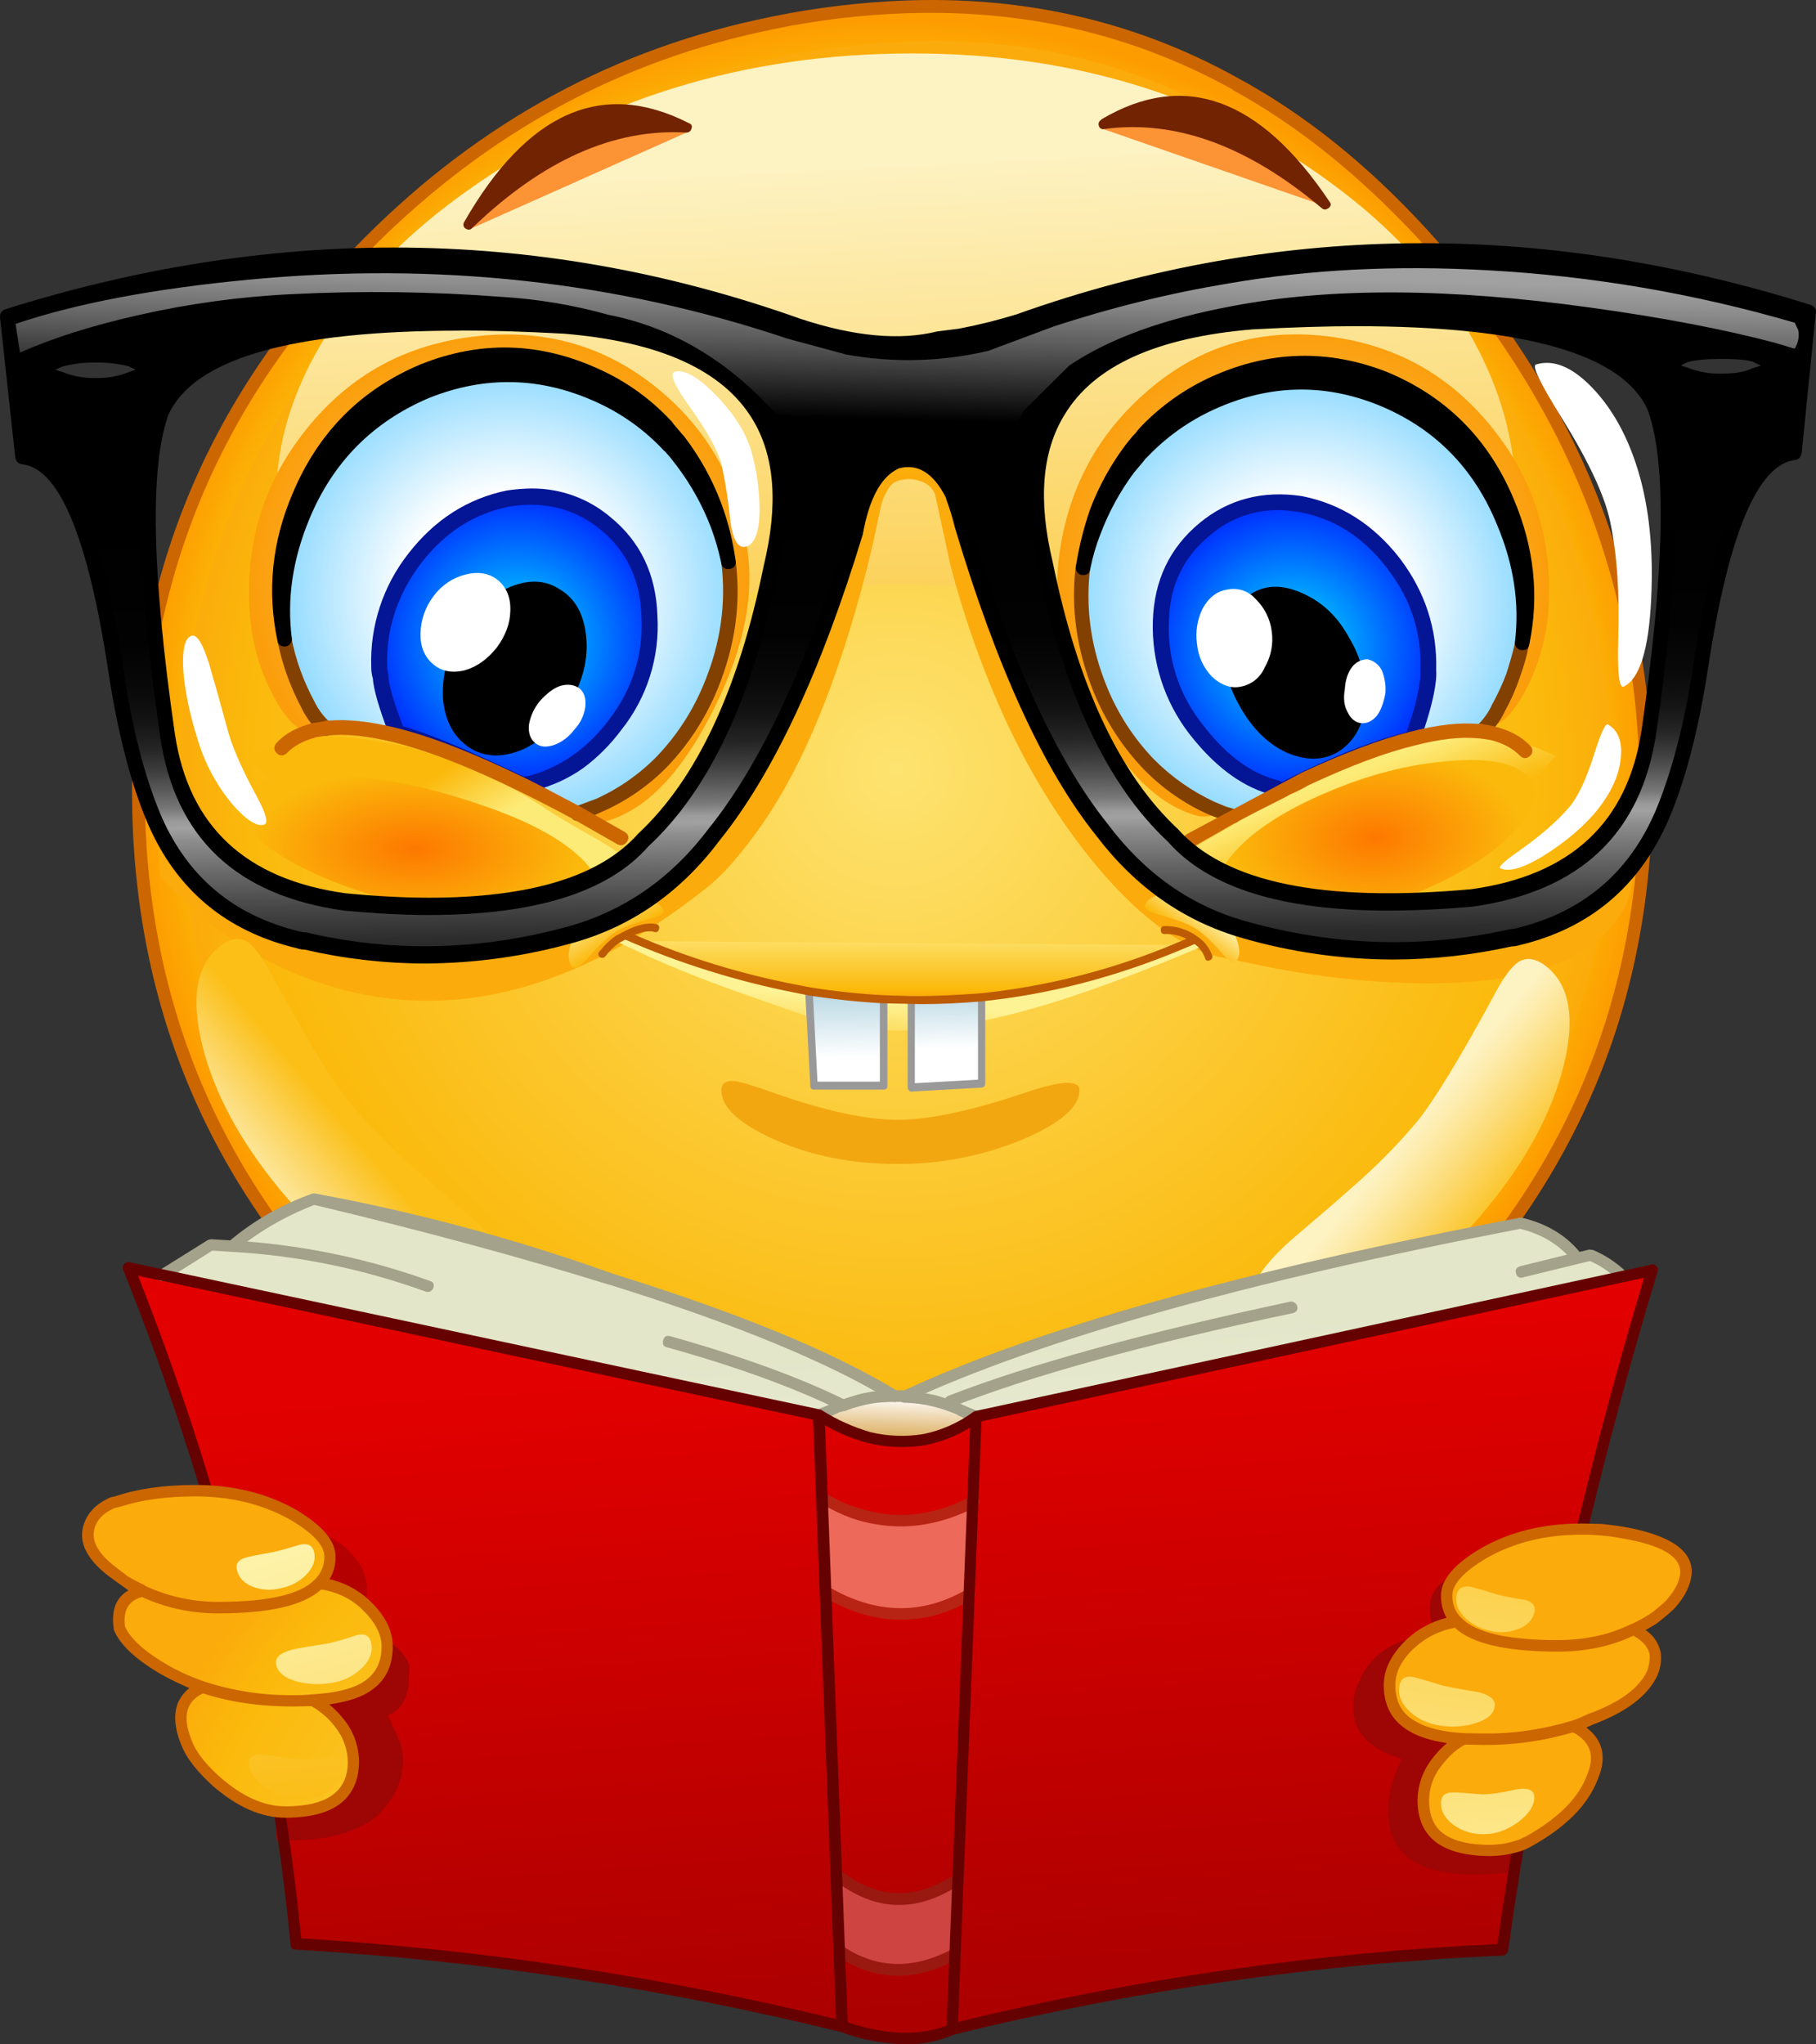 <?xml version="1.0" encoding="iso-8859-1"?>
<!-- Generator: Adobe Illustrator 20.1.0, SVG Export Plug-In . SVG Version: 6.00 Build 0)  -->
<svg version="1.0" id="Layer_1" xmlns="http://www.w3.org/2000/svg" xmlns:xlink="http://www.w3.org/1999/xlink" x="0px" y="0px"
	 viewBox="0 0 822.65 925.73" enable-background="new 0 0 822.65 925.73" xml:space="preserve">
<rect x="0" y="0" width="822.65" height="925.73" fill="#333333" stroke="none"/>
<title>emojicharacters_0010</title>
<path fill="#FCC534" d="M162.59,114.44c-66.607,67.847-99.91,149.083-99.91,243.71c0,94.507,33.303,175.023,99.91,241.55
	c28.8,28.94,60.363,51.697,94.69,68.27L269,673.2c41.507,17.867,86.563,26.8,135.17,26.8c94.087,0,174.553-33.443,241.4-100.33
	c66.72-66.747,100.08-147.253,100.08-241.52c0-94.627-33.783-178.687-101.35-252.18c-26.667-29.06-54.81-51.697-84.43-67.91
	C512.23,11.647,459.73,0.12,402.37,3.48c-19.984,1.128-39.841,3.9-59.37,8.29C274.093,27.023,213.957,61.247,162.59,114.44z"/>
<path fill="#CC6600" d="M160.43,112.46C93.343,181.027,59.8,262.923,59.8,358.15c0,95.107,33.543,176.343,100.63,243.71
	c29.52,29.427,61.377,52.303,95.57,68.63l11.88,5.22c41.64,18.133,87.063,27.2,136.27,27.2c94.927,0,176.053-33.683,243.38-101.05
	s100.993-148.603,101-243.71c0-95.227-34.023-179.947-102.07-254.16c-26.88-29.333-55.323-52.15-85.33-68.45
	C513.13,8.767,460.21-2.88,402.37,0.6c-20.176,1.202-40.221,4.035-59.94,8.47C272.943,24.317,212.277,58.78,160.43,112.46z"/>
<radialGradient id="SVGID_1_" cx="316.647" cy="491.671" r="94.906" gradientTransform="matrix(3.6 0 0 -3.6 -735.74 2120.51)" gradientUnits="userSpaceOnUse">
	<stop  offset="0" style="stop-color:#FBA30B"/>
	<stop  offset="0.89" style="stop-color:#FBC40B"/>
	<stop  offset="1" style="stop-color:#FD9C00"/>
</radialGradient>
<path fill="url(#SVGID_1_)" d="M164.57,116.42c-66,67.487-99,148.063-99,241.73s33,173.523,99,239.57
	c29.04,29.06,60.373,51.577,94,67.55c1.333,0.72,5.233,2.46,11.7,5.22c40.92,17.773,85.563,26.66,133.93,26.66
	c93.247,0,173.053-33.143,239.42-99.43c66.127-66.167,99.19-146.023,99.19-239.57c0-93.667-33.483-177.067-100.45-250.2
	c-26.907-28.933-54.88-51.327-83.92-67.18v-0.18C516.673,17.41,471.13,5.82,421.81,5.82c-6.36,0-12.78,0.18-19.26,0.54
	c-19.815,1.135-39.502,3.908-58.86,8.29C275.523,29.663,215.817,63.587,164.57,116.42z"/>
<radialGradient id="SVGID_2_" cx="316.668" cy="491.651" r="90.933" gradientTransform="matrix(3.6 0 0 -3.6 -734.12 2118.71)" gradientUnits="userSpaceOnUse">
	<stop  offset="0" style="stop-color:#FDE370"/>
	<stop  offset="0.9" style="stop-color:#FBB90B"/>
	<stop  offset="1" style="stop-color:#FBAB0B"/>
</radialGradient>
<path fill="url(#SVGID_2_)" d="M176.27,124.53c-63.24,64.727-94.86,141.94-94.86,231.64c0,89.58,31.623,166.073,94.87,229.48
	c27.72,27.5,57.783,49.057,90.19,64.67l11.16,4.86c39.6,17.173,82.323,25.76,128.17,25.76c89.887,0,166.45-31.763,229.69-95.29
	c63.247-63.407,94.87-139.9,94.87-229.48c0-89.58-32.047-169.497-96.14-239.75C569.653,46.053,493.03,13.63,404.35,19.15
	C315.543,24.557,239.517,59.683,176.27,124.53z"/>
<linearGradient id="SVGID_3_" gradientUnits="userSpaceOnUse" x1="495.926" y1="512.377" x2="500.776" y2="607.457" gradientTransform="matrix(3.6 0 0 3.6 -1387.2 -1771.39)">
	<stop  offset="0" style="stop-color:#FDF2C2"/>
	<stop  offset="1" style="stop-color:#FBB90B"/>
</linearGradient>
<path fill="url(#SVGID_3_)" d="M125.15,225.22c0,23.9,7.38,40.233,22.14,49c12.36,7.447,32.4,10.39,60.12,8.83
	c9.727-0.487,39.43-3.837,89.11-10.05c42.96-5.407,79.383-8.11,109.27-8.11s66.307,2.703,109.26,8.11
	c49.92,6.247,79.683,9.61,89.29,10.09c27.72,1.56,47.76-1.383,60.12-8.83c14.76-8.767,22.14-25.1,22.14-49
	c0-25.1-6.96-49.837-20.88-74.21c-13.68-23.9-32.88-45.337-57.6-64.31C553.873,45.047,488.95,24.2,413.35,24.2
	c-76.447,0-143.83,20.833-202.15,62.5c-26.887,19.093-47.83,40.527-62.83,64.3C132.89,175.5,125.15,200.24,125.15,225.22z"/>
<path fill="#F2A711" d="M463.75,495.05c-24,8.047-43.02,12.07-57.06,12.07c-14.28,0-32.88-4.023-55.8-12.07
	c-9-3.24-14.88-5.04-17.64-5.4c-4.32-0.48-6.48,0.9-6.48,4.14c0,7.567,7.92,14.953,23.76,22.16
	c16.667,7.447,35.207,11.17,55.62,11.17c19.638,0.172,39.108-3.627,57.24-11.17c17.073-7.3,25.61-14.687,25.61-22.16
	C489,488.863,480.583,489.283,463.75,495.05z"/>
<linearGradient id="SVGID_4_" gradientUnits="userSpaceOnUse" x1="554.703" y1="589.893" x2="558.023" y2="598.173" gradientTransform="matrix(3.6 0 0 3.6 -1387.2 -1771.39)">
	<stop  offset="0" style="stop-color:#FDEB78"/>
	<stop  offset="1" style="stop-color:#FBB90B"/>
</linearGradient>
<path fill="url(#SVGID_4_)" d="M569.78,366.62c-4.32,2.88-11.94,7.443-22.86,13.69c-9.48,5.647-15.84,10.39-19.08,14.23
	c32.356,8.539,66.448,7.916,98.47-1.8c32.667-9.607,58.767-26.42,78.3-50.44c-9.96-4.56-18.66-7.383-26.1-8.47
	c-8.52-1.2-18.66-0.78-30.42,1.26l-13,2.34C610.27,344.163,588.5,353.893,569.78,366.62z"/>
<radialGradient id="SVGID_5_" cx="343.099" cy="607.604" r="18.31" gradientTransform="matrix(3.59 -0.3 -0.37 -2.14 -384.07 1782.59)" gradientUnits="userSpaceOnUse">
	<stop  offset="0" style="stop-color:#FD7800"/>
	<stop  offset="1" style="stop-color:#FBB90B"/>
</radialGradient>
<path fill="url(#SVGID_5_)" d="M597.68,360.32c-18.6,8.287-31.98,17.473-40.14,27.56c-7.92,9.847-8.28,17.653-1.08,23.42
	c6.6,5.647,18.84,7.507,36.72,5.58c16.8-1.56,35.28-6.723,55.44-15.49c18-8.287,31.2-17.413,39.6-27.38
	c8.76-10,9.6-17.867,2.52-23.6c-6.6-5.647-19.32-7.447-38.16-5.4C634.82,346.81,616.52,351.913,597.68,360.32z"/>
<path fill="#FC9335" d="M540.43,50.5l-41.22,7.75l100.63,34.94l-27.9-30.62L540.43,50.5z"/>
<path fill="#722301" d="M601.46,94.45l0.36-0.18c1.2-0.96,1.32-1.98,0.36-3.06c-31.453-46.953-65.897-59.323-103.33-37.11v0.18
	c-0.992,0.497-1.456,1.656-1.08,2.7c0.262,1.073,1.345,1.73,2.418,1.468c0.034-0.008,0.068-0.018,0.102-0.028
	c32.16-4.32,64.983,7.63,98.47,35.85C599.496,94.979,600.636,95.055,601.46,94.45z"/>
<radialGradient id="SVGID_6_" cx="642.821" cy="474.068" r="30.92" gradientTransform="matrix(-3.58 -0.39 0.39 -3.58 2705.69 2208.88)" gradientUnits="userSpaceOnUse">
	<stop  offset="0" style="stop-color:#FDD68A"/>
	<stop  offset="1" style="stop-color:#FB9E0B"/>
</radialGradient>
<path fill="url(#SVGID_6_)" d="M599.48,152.09c-30.84-3.24-57.84,5.467-81,26.12c-22.667,20.053-35.687,45.63-39.06,76.73
	c-2.28,20.893,3.12,43.77,16.2,68.63c13.44,25.46,28.86,40.71,46.26,45.75c6,1.8,15.18-1.503,27.54-9.91
	c16.08-10.94,30.84-18.077,44.28-21.41c6.974-1.624,13.738-4.044,20.16-7.21c3.12-1.44,6.54-3.24,10.26-5.4
	c5.28-2.52,14.7-1.56,28.26,2.88c5.76,1.92,11.88-3.08,18.36-15c6.35-11.851,10.036-24.946,10.8-38.37
	c1.8-30.98-6.9-58.24-26.1-81.78C656,169.127,630.68,155.45,599.48,152.09z"/>
<path d="M550.15,173.52c-11.759,5.319-22.39,12.842-31.32,22.16l-6.3,7.57c-6.468,8.744-11.735,18.316-15.66,28.46
	c-2.872,8.256-4.981,16.758-6.3,25.4c1.248-5.567,2.872-11.043,4.86-16.39c3.862-10.173,9.134-19.753,15.66-28.46l6.3-7.57
	c8.878-9.298,19.446-16.819,31.14-22.16c25.333-11.647,51-12.367,77-2.16c26.04,10.927,44.58,29.593,55.62,56
	c7.8,18.613,10.56,36.927,8.28,54.94c4.44-21.493,2.16-42.81-6.84-63.95c-10.887-26.527-29.417-45.133-55.59-55.82
	C601.213,161.213,575.597,161.873,550.15,173.52z"/>
<radialGradient id="SVGID_7_" cx="302.089" cy="474.066" r="27.786" gradientTransform="matrix(3.58 0.39 0.39 -3.58 -677.27 1852.07)" gradientUnits="userSpaceOnUse">
	<stop  offset="0.46" style="stop-color:#FFFFFF"/>
	<stop  offset="1" style="stop-color:#94DBFF"/>
</radialGradient>
<path fill="url(#SVGID_7_)" d="M517.39,204.69l-1.62,1.62l-4.68,5.94c-6.526,8.707-11.798,18.287-15.66,28.46
	c-1.988,5.347-3.612,10.823-4.86,16.39c-2.28,18.613,0.42,37.107,8.1,55.48c5.09,12.49,12.478,23.914,21.78,33.68
	c8.262,8.282,17.959,14.994,28.62,19.81l9.36,3.42L581.12,358l-6.12-2c-12-3.84-23.1-12.487-33.3-25.94
	c-11.007-13.82-16.635-31.16-15.84-48.81c0.48-17.173,7.08-30.983,19.8-41.43c12.36-10.333,26.807-14.18,43.34-11.54
	c16.8,3.24,30.84,12.187,42.12,26.84c10.962,13.637,16.604,30.788,15.88,48.27c0.102,1.622,0.042,3.25-0.18,4.86
	c-0.6,6.247-2.76,14.58-6.48,25l-0.54,1.08c11.88-3,21.96-4.08,30.24-3.24c0.251-0.241,0.649-0.241,0.9,0
	c3.407-2.901,6.115-6.535,7.92-10.63c2.632-4.577,4.803-9.404,6.48-14.41c1.706-4.826,3.089-9.76,4.14-14.77
	c2.28-18-0.48-36.313-8.28-54.94c-11.04-26.42-29.58-45.087-55.62-56c-26.04-10.207-51.707-9.487-77,2.16
	C536.866,187.845,526.28,195.376,517.39,204.69z"/>
<radialGradient id="SVGID_8_" cx="302.099" cy="474.108" r="17.59" gradientTransform="matrix(3.58 0.39 0.39 -3.58 -681.36 1872.78)" gradientUnits="userSpaceOnUse">
	<stop  offset="0" style="stop-color:#00E8FF"/>
	<stop  offset="1" style="stop-color:#0033FF"/>
</radialGradient>
<path fill="url(#SVGID_8_)" d="M583.46,356.53c2.733-1.055,5.381-2.318,7.92-3.78c18.96-8.887,35.1-15.01,48.42-18.37l0.54-1.08
	c3.72-10.447,5.88-18.78,6.48-25c0.222-1.61,0.282-3.238,0.18-4.86c0.736-17.477-4.892-34.627-15.84-48.27
	c-11.28-14.667-25.32-23.613-42.12-26.84c-16.56-2.667-31.02,1.177-43.38,11.53c-12.72,10.447-19.32,24.257-19.8,41.43
	c-0.795,17.65,4.833,34.99,15.84,48.81c10.2,13.42,21.3,22.053,33.3,25.9l6.12,2L583.46,356.53z"/>
<path fill="#041596" d="M543.31,236.93c-13.44,11.167-20.46,25.877-21.06,44.13c-0.628,18.52,5.229,36.678,16.56,51.34
	c11.04,14.173,22.86,23.173,35.46,27l5.58,2L611,344.28l31.5-7.93c0.681-0.532,1.132-1.305,1.26-2.16
	c3.72-10.567,5.94-19.093,6.66-25.58c0.221-1.731,0.281-3.478,0.18-5.22c0.48-18.613-5.04-35.487-16.56-50.62
	c-11.88-15.253-26.64-24.62-44.28-28.1c-17.88-2.667-33.36,1.417-46.44,12.25 M579,231c3.199,0.04,6.39,0.341,9.54,0.9
	c15.84,2.88,29.1,11.347,39.78,25.4c10.667,13.687,15.707,28.997,15.12,45.93v0.54c0.1,1.382,0.04,2.772-0.18,4.14
	c-0.72,6.487-2.76,14.353-6.12,23.6c-13.333,3.333-29.113,9.333-47.34,18l-9,4.5l-4.68-1.44c-11.28-3.6-21.78-11.827-31.5-24.68
	c-10.503-13.147-15.876-29.66-15.12-46.47c0.333-16.093,6.5-29.063,18.5-38.91C556.587,235.026,567.61,230.933,579,231z"/>
<path fill="#824100" d="M690.2,288.08c-1.554-0.472-3.196,0.405-3.668,1.958c-0.056,0.183-0.093,0.371-0.112,0.562
	c-0.84,3.84-2.173,8.643-4,14.41c-1.817,4.818-3.983,9.497-6.48,14c-1.653,3.682-4.034,6.992-7,9.73
	c-1.38,0.995-1.692,2.92-0.697,4.3c0.05,0.069,0.102,0.136,0.157,0.2c0.513,0.676,1.311,1.075,2.16,1.08
	c0.854,0.274,1.788-0.013,2.34-0.72c3.768-3.133,6.782-7.074,8.82-11.53c2.667-4.789,4.896-9.81,6.66-15
	c1.838-4.983,3.282-10.102,4.32-15.31c0.245-0.821,0.04-1.71-0.54-2.34c-0.466-0.711-1.178-1.223-2-1.44 M488.55,254.48
	c-0.648,0.56-1.091,1.32-1.26,2.16c-2.28,18.973,0.48,38.007,8.28,57.1c5.275,12.831,12.906,24.56,22.5,34.58
	c8.479,8.756,18.58,15.78,29.74,20.68l9.9,3.78h0.54c0.763,0.11,1.539-0.084,2.16-0.54c0.659-0.391,1.118-1.047,1.26-1.8
	c0.48-2.28-0.3-3.613-2.34-4l-3.78-1.08l-5.22-2.16c-10.249-4.741-19.574-11.265-27.54-19.27c-9.077-9.427-16.284-20.489-21.24-32.6
	c-7.333-17.773-9.913-35.727-7.74-53.86c0.24-1.92-0.72-3.12-2.88-3.6c-0.847-0.121-1.703,0.139-2.34,0.71L488.55,254.48z"/>
<path d="M554.48,290.61c-0.84,9.727,1.56,19.513,7.2,29.36c5.64,10,12.72,16.963,21.24,20.89c9.12,3.84,17.04,3.6,23.76-0.72
	c6.84-4.56,10.8-11.643,11.88-21.25c0.7-10.41-1.813-20.784-7.2-29.72c-5.16-9.727-12.3-16.57-21.42-20.53
	c-9-4.08-16.86-3.9-23.58,0.54C559.16,273.38,555.2,280.523,554.48,290.61z"/>
<path fill="#FFFFFF" d="M555.92,267c-4.667,0.72-8.387,3.603-11.16,8.65c-2.398,4.915-3.276,10.434-2.52,15.85
	c0.477,5.64,2.894,10.941,6.84,15c4.2,3.84,8.46,5.34,12.78,4.5c4.895-0.834,9.035-4.09,11-8.65c2.908-4.938,4.05-10.717,3.24-16.39
	c-0.67-5.541-3.209-10.688-7.2-14.59C565.707,267.636,560.721,265.957,555.92,267z"/>
<path fill="#FFFFFF" d="M612.44,302.13c-1.92,2.52-3,5.883-3.24,10.09c-0.72,4.08-0.3,7.503,1.26,10.27c1.44,3,3.48,4.667,6.12,5
	c2.667,0.24,5.067-0.9,7.2-3.42c1.68-2.28,2.94-5.583,3.78-9.91c0.334-3.622-0.222-7.272-1.62-10.63
	c-1.311-2.546-3.685-4.377-6.48-5C616.691,298.586,614.101,299.914,612.44,302.13z"/>
<path d="M513.25,197.3l-3.24,4c-6.766,8.969-12.22,18.854-16.2,29.36c-2.932,8.497-5.101,17.238-6.48,26.12
	c-0.117,0.848,0.146,1.704,0.72,2.34c0.444,0.699,1.178,1.161,2,1.26c2.16,0.24,3.42-0.6,3.78-2.52
	c1.085-5.461,2.651-10.815,4.68-16c3.728-9.904,8.817-19.24,15.12-27.74l4.68-5.58c0.24-0.24,0.3-0.36,0.18-0.36l1.26-1.26
	c8.617-9.037,18.885-16.338,30.25-21.51c24.72-11.287,49.5-11.953,74.34-2c25.333,10.327,43.273,28.4,53.82,54.22
	c7.56,17.893,10.26,35.607,8.1,53.14c-0.117,0.848,0.146,1.704,0.72,2.34c0.444,0.699,1.178,1.161,2,1.26h0.18
	c2.04,0.24,3.24-0.6,3.6-2.52c4.56-22,2.227-43.917-7-65.75c-11.4-27.26-30.54-46.473-57.42-57.64
	c-26.76-10.447-53.283-9.727-79.57,2.16c-11.949,5.423-22.76,13.065-31.86,22.52l-1.62,1.8l-0.9,1.26l-1.08,1.08 M547.31,179.45
	c-4.722,2.237-9.303,4.758-13.72,7.55c5.51-4.17,11.491-7.677,17.82-10.45c24.36-11.287,49.14-12.007,74.34-2.16
	c18.96,7.927,33.66,19.817,44.1,35.67c-11.04-14.533-25.44-25.46-43.2-32.78c-8.736-3.415-17.868-5.713-27.18-6.84
	c-17.513-1.787-34.913,1.223-52.2,9.03L547.31,179.45z"/>
<path fill="#CC6600" d="M538.81,383.91c0.708,0.044,1.411-0.145,2-0.54l19.26-11c5.16-2.76,12.66-6.603,22.5-11.53L584,360
	l0.72-0.36c2.735-1.137,5.382-2.474,7.92-4c19.08-8.887,35.1-14.887,48.06-18c11.52-3,21.24-4.08,29.16-3.24h0.72l4.68,0.72
	c5.64,1.44,10.02,3.773,13.14,7c1.56,1.56,3.12,1.62,4.68,0.18c1.286-1.044,1.483-2.934,0.439-4.22
	c-0.08-0.099-0.167-0.192-0.259-0.28c-3.96-4.2-9.42-7.143-16.38-8.83c-1.592-0.435-3.218-0.736-4.86-0.9
	c-0.657-0.381-1.449-0.447-2.16-0.18c-8.16-0.84-18.42,0.3-30.78,3.42c-13.333,3.333-29.773,9.517-49.32,18.55l-52.2,27.92
	c-0.711,0.466-1.223,1.178-1.44,2c-0.237,0.853-0.107,1.767,0.36,2.52C536.984,383.151,537.836,383.739,538.81,383.91z"/>
<path fill="#FC9335" d="M247.38,65.09l-33.48,38.19l97-43.23l-24.1-9.91L247.38,65.09z"/>
<path fill="#722301" d="M211.19,103.63c0.855,0.606,2.033,0.449,2.7-0.36c31.92-30.74,64.253-45.15,97-43.23
	c1.118,0.063,2.114-0.703,2.34-1.8c0.48-1.2,0.06-2.04-1.26-2.52c-39.24-19.933-73.143-4.983-101.71,44.85
	c-0.625,0.949-0.386,2.222,0.54,2.88L211.19,103.63z"/>
<linearGradient id="SVGID_9_" gradientUnits="userSpaceOnUse" x1="443.685" y1="598.059" x2="438.785" y2="590.589" gradientTransform="matrix(3.6 0 0 3.6 -1387.2 -1771.39)">
	<stop  offset="0" style="stop-color:#FDEB78"/>
	<stop  offset="1" style="stop-color:#FBB90B"/>
</linearGradient>
<path fill="url(#SVGID_9_)" d="M182.39,337.62l-13-2.16c-11.76-2.04-21.96-2.46-30.6-1.26c-7.44,1.2-16.14,4.023-26.1,8.47
	c19.68,24,45.963,40.813,78.85,50.44c32.178,9.598,66.386,10.097,98.83,1.44c-3.333-3.72-9.813-8.463-19.44-14.23
	c-10.92-6.127-18.54-10.63-22.86-13.51C229.123,353.957,207.23,344.227,182.39,337.62z"/>
<radialGradient id="SVGID_10_" cx="653.579" cy="626.859" r="20.67" gradientTransform="matrix(-3.6 -0.17 0.32 -1.74 2340.13 1586.31)" gradientUnits="userSpaceOnUse">
	<stop  offset="0" style="stop-color:#FD7800"/>
	<stop  offset="1" style="stop-color:#FBB90B"/>
</radialGradient>
<path fill="url(#SVGID_10_)" d="M154.85,351.31c-21.12-1.44-35.4,0.48-42.84,5.76c-7.56,5.407-6.42,12.553,3.42,21.44
	c9.96,9.247,25.08,17.353,45.36,24.32c22.2,7.447,43.14,11.78,62.82,13c20.167,1.447,33.963-0.497,41.39-5.83
	c7.92-5.527,7.32-12.673-1.8-21.44c-9.72-9.247-25.08-17.353-46.08-24.32C195.647,356.82,174.89,352.51,154.85,351.31z"/>
<radialGradient id="SVGID_11_" cx="333.467" cy="507.981" r="31.39" gradientTransform="matrix(3.58 -0.4 -0.4 -3.58 -763.08 2215.33)" gradientUnits="userSpaceOnUse">
	<stop  offset="0" style="stop-color:#FDD68A"/>
	<stop  offset="1" style="stop-color:#FB9E0B"/>
</radialGradient>
<path fill="url(#SVGID_11_)" d="M298.68,176.59c-23.787-19.727-51.39-27.833-82.81-24.32c-31.56,3.48-57.12,17.35-76.68,41.61
	c-19.44,23.9-28.14,51.52-26.1,82.86c0.758,13.622,4.514,26.908,11,38.91c6.48,12,12.66,17.043,18.54,15.13
	c13.8-4.56,23.34-5.64,28.62-3.24c1.8,0.96,5.22,2.82,10.26,5.58c6.54,3.158,13.412,5.573,20.49,7.2
	c13.56,3.333,28.5,10.54,44.82,21.62c12.48,8.407,21.78,11.71,27.9,9.91c17.64-5.047,33.42-21.137,47.34-48.27
	c13.573-26.187,19.22-49.907,16.94-71.16C335.52,221.32,322.08,196.043,298.68,176.59z"/>
<path d="M307.68,200l-5.58-6.66l-0.9-0.9c-8.97-9.398-19.664-16.982-31.5-22.34c-25.92-11.767-51.9-12.433-77.94-2
	c-26.4,11.047-45.12,29.96-56.16,56.74c-9.12,21.493-11.34,43.05-6.66,64.67c-2.287-18.34,0.4-36.887,8.06-55.64
	c11.04-26.667,29.76-45.58,56.16-56.74c26.16-10.447,52.14-9.78,77.94,2c11.874,5.304,22.626,12.825,31.68,22.16l1.62,1.8
	c0.366,0.683,0.854,1.293,1.44,1.8l3.24,4.14c6.687,8.79,12.075,18.496,16,28.82c2.085,5.374,3.731,10.909,4.92,16.55
	c-1.247-8.732-3.419-17.307-6.48-25.58C319.741,218.462,314.399,208.742,307.68,200z"/>
<radialGradient id="SVGID_12_" cx="333.447" cy="507.971" r="28.13" gradientTransform="matrix(3.58 -0.4 -0.4 -3.58 -759.62 2221.6)" gradientUnits="userSpaceOnUse">
	<stop  offset="0.46" style="stop-color:#FFFFFF"/>
	<stop  offset="1" style="stop-color:#94DBFF"/>
</radialGradient>
<path fill="url(#SVGID_12_)" d="M304.44,203.06l-1.62-1.8c-9.054-9.335-19.806-16.856-31.68-22.16
	c-25.8-11.767-51.78-12.433-77.94-2c-26.4,11.167-45.12,30.08-56.16,56.74c-7.68,18.733-10.38,37.287-8.1,55.66
	c0.987,5.143,2.371,10.201,4.14,15.13c1.825,4.947,3.99,9.762,6.48,14.41c2.4,4.927,5.16,8.53,8.28,10.81
	c0.149-0.199,0.431-0.239,0.63-0.09c0.034,0.026,0.064,0.056,0.09,0.09c8.04-1.08,18.24,0,30.6,3.24
	c-3.96-10.807-6.24-19.633-6.84-26.48l-0.55-4.61c-0.48-17.893,4.853-34.227,16-49c11.4-14.893,25.56-23.96,42.48-27.2
	c17.04-2.76,31.68,0.963,43.92,11.17c12.84,10.447,19.507,24.447,20,42c0.96,18.253-4.26,34.763-15.66,49.53
	c-10.433,13.667-23.45,22.59-39.05,26.77c-0.855-0.205-1.756-0.076-2.52,0.36c7.56,3.6,15.78,7.863,24.66,12.79
	c1.476-0.365,2.92-0.846,4.32-1.44l5.4-2.16c10.701-4.996,20.447-11.822,28.8-20.17c9.386-9.865,16.847-21.396,22-34
	c7.68-18.493,10.32-37.227,7.92-56.2c-1.169-5.646-2.794-11.187-4.86-16.57c-3.925-10.324-9.313-20.03-16-28.82l-3.24-4.14
	C305.326,204.401,304.817,203.77,304.44,203.06z"/>
<radialGradient id="SVGID_13_" cx="333.497" cy="507.971" r="17.63" gradientTransform="matrix(3.58 -0.4 -0.4 -3.58 -756.48 2242.01)" gradientUnits="userSpaceOnUse">
	<stop  offset="0" style="stop-color:#00E8FF"/>
	<stop  offset="1" style="stop-color:#0033FF"/>
</radialGradient>
<path fill="url(#SVGID_13_)" d="M172.31,306.64c0.36,4.32,2.88,12.787,7.56,25.4c10.32,2.52,26.52,9.003,48.6,19.45
	c1.68,0.96,4.5,2.34,8.46,4.14c0.764-0.436,1.665-0.565,2.52-0.36c15.6-4.2,28.62-13.147,39.06-26.84
	c11.4-14.773,16.62-31.283,15.66-49.53c-0.48-17.533-7.147-31.533-20-42c-12.24-10.207-26.88-13.93-43.92-11.17
	c-16.92,3.24-31.08,12.307-42.48,27.2c-11.16,14.773-16.493,31.107-16,49L172.31,306.64z"/>
<path fill="#041596" d="M176.09,332.22l1.08,2.88l1.8,0.36c11.04,1.333,27.18,6.977,48.42,16.93c1.8,0.84,4.5,1.92,8.1,3.24l4,1.8
	l3.24,0.36c7.676-1.993,14.931-5.35,21.42-9.91c6.572-4.89,12.394-10.715,17.28-17.29c11.677-14.609,17.514-33.032,16.38-51.7
	c-0.6-18.733-7.68-33.623-21.24-44.67c-9.991-8.495-22.706-13.11-35.82-13c-3.736,0.057-7.464,0.357-11.16,0.9
	c-17.88,3.72-32.76,13.267-44.64,28.64c-11.447,14.574-17.388,32.718-16.78,51.24c-0.021,1.766,0.221,3.526,0.72,5.22
	C169.25,312.267,171.65,320.6,176.09,332.22 M175.91,306.46v-0.72l-0.54-3.42v-0.54c-0.48-16.933,4.62-32.483,15.3-46.65
	c10.8-14.047,24.18-22.633,40.14-25.76c15.84-2.52,29.58,0.963,41.22,10.45c11.88,9.727,18.06,22.817,18.54,39.27
	c0.953,17.273-4.023,33-14.93,47.18c-9.72,12.847-21.84,21.253-36.36,25.22l-2,0.18l-7.38-3.42
	c-21.6-10.207-37.38-16.63-47.34-19.27C178.487,318.287,176.27,310.78,175.91,306.46z"/>
<path d="M258.36,318.17c5.76-10,8.16-19.907,7.2-29.72c-0.96-10.207-4.98-17.413-12.06-21.62c-6.84-4.44-14.82-4.56-23.94-0.36
	c-9.12,4.08-16.32,10.983-21.6,20.71c-5.64,10-8.04,20.087-7.2,30.26c1.08,9.607,5.1,16.69,12.06,21.25
	c6.84,4.32,14.82,4.56,23.94,0.72C245.52,335.457,252.72,328.377,258.36,318.17z"/>
<path fill="#FFFFFF" d="M231.17,276.74c0.24-6-1.62-10.667-5.58-14c-3.96-3.16-8.823-4.02-14.59-2.58
	c-5.767,1.407-10.861,4.785-14.4,9.55c-3.83,4.895-5.976,10.896-6.12,17.11c-0.12,6,1.8,10.667,5.76,14
	c3.84,3.24,8.64,4.14,14.4,2.7c5.4-1.56,10.2-4.983,14.4-10.27C229.013,287.883,231.057,282.38,231.17,276.74z"/>
<path fill="#FFFFFF" d="M242.52,336.54c2.16,1.8,5.1,2.04,8.82,0.72c3.52-1.413,6.575-3.783,8.82-6.84
	c2.734-2.864,4.486-6.524,5-10.45c0.36-3.6-0.48-6.303-2.52-8.11c-2.4-1.8-5.34-2.22-8.82-1.26c-3.12,1.08-6.3,3.483-9.54,7.21
	c-2.425,3.028-4.036,6.625-4.68,10.45C239.267,331.98,240.24,334.74,242.52,336.54z"/>
<path fill="#824100" d="M333.24,254c-0.128-0.855-0.579-1.628-1.26-2.16c-0.617-0.606-1.489-0.875-2.34-0.72
	c-0.855,0.128-1.628,0.579-2.16,1.26c-0.606,0.617-0.875,1.489-0.72,2.34c2.28,18.373-0.3,36.567-7.74,54.58
	c-4.948,12.235-12.153,23.429-21.24,33c-7.932,8.172-17.337,14.772-27.72,19.45l-9.18,3.42c-0.86,0.245-1.582,0.83-2,1.62
	c-0.474,0.683-0.607,1.546-0.36,2.34c0.48,1.92,1.62,2.76,3.42,2.52l5.4-1.62l5.22-2.34c11.21-4.899,21.364-11.925,29.9-20.69
	c9.673-10.199,17.364-22.108,22.68-35.12C333.047,292.413,335.747,273.12,333.24,254z"/>
<path fill="#824100" d="M126.23,287.72c-0.485,0.745-0.677,1.642-0.54,2.52c1.069,5.262,2.51,10.441,4.31,15.5
	c1.863,5.151,4.089,10.163,6.66,15c2.154,4.486,5.219,8.474,9,11.71c0.712,0.564,1.618,0.823,2.52,0.72
	c0.836-0.054,1.615-0.444,2.16-1.08c0.592-0.697,0.855-1.615,0.72-2.52c-0.069-0.874-0.533-1.669-1.26-2.16
	c-3.091-2.712-5.602-6.022-7.38-9.73c-2.434-4.509-4.54-9.188-6.3-14c-1.754-4.847-3.131-9.821-4.12-14.88
	c-0.124-0.862-0.661-1.609-1.44-2c-0.683-0.471-1.52-0.664-2.34-0.54C127.399,286.484,126.69,287.004,126.23,287.72z"/>
<path d="M305.16,192.08l-0.9-1.26l-0.72-0.72c-9.21-9.779-20.271-17.63-32.54-23.1c-26.667-12.127-53.49-12.793-80.47-2
	c-27.12,11.407-46.453,30.92-58,58.54c-9.333,21.853-11.613,44.07-6.84,66.65c0.228,1.641,1.744,2.786,3.385,2.558
	c0.072-0.01,0.144-0.023,0.215-0.038h0.18c0.822-0.099,1.556-0.561,2-1.26c0.574-0.635,0.837-1.492,0.72-2.34
	c-2.28-17.773,0.36-35.773,7.92-54c10.667-25.82,28.787-44.133,54.36-54.94c25.333-10.087,50.473-9.487,75.42,1.8
	c11.624,5.208,22.089,12.688,30.78,22c0.48,0.48,0.72,0.66,0.72,0.54l0.36,0.54l1.62,1.8l3.23,4.15
	c6.455,8.527,11.667,17.928,15.48,27.92c1.97,5.276,3.535,10.695,4.68,16.21c0.36,1.92,1.62,2.76,3.78,2.52
	c0.874-0.069,1.669-0.533,2.16-1.26c0.58-0.63,0.785-1.519,0.54-2.34c-1.211-9.05-3.445-17.934-6.66-26.48
	c-4.007-10.594-9.524-20.554-16.38-29.57L305.16,192.08z"/>
<path d="M268.26,173c-16.44-7.447-32.94-10.27-49.5-8.47c-8.909,0.999-17.633,3.241-25.92,6.66
	c-18.96,7.927-33.78,19.997-44.46,36.21c11.16-14.667,25.68-25.773,43.56-33.32c27.12-10.807,54.003-10.14,80.65,2
	c4.734,2.127,9.306,4.597,13.68,7.39C280.617,179.41,274.586,175.904,268.26,173z"/>
<path fill="#CC6600" d="M125.51,341.22c0.623,0.61,1.469,0.935,2.34,0.9c0.822-0.123,1.578-0.517,2.15-1.12
	c3.12-3.24,7.62-5.643,13.5-7.21l5-0.72h0.36c7.8-0.84,17.64,0.18,29.52,3.06c13.8,3.48,29.94,9.543,48.42,18.19l8.64,4.14
	c5.76,2.76,13.92,6.963,24.48,12.61l19.62,11.17c0.603,0.363,1.296,0.55,2,0.54c1.04-0.135,1.965-0.73,2.52-1.62
	c1.08-1.92,0.66-3.42-1.26-4.5l-19.62-11.17c-10.8-5.767-19.133-10.1-25-13l-8.46-4c-19.2-9.007-35.76-15.25-49.68-18.73
	c-12-3-22.333-4.14-31-3.42c-0.857-0.118-1.73,0.007-2.52,0.36l-4.68,0.72c-7.2,1.8-12.72,4.8-16.56,9
	C123.873,338.18,123.95,339.78,125.51,341.22z"/>
<path fill="#FFFFFF" d="M305.88,168.3c-2.76,0.6-0.78,5.6,5.94,15c8.76,12.247,13.8,21.373,15.12,27.38
	c1.843,8.621,3.179,17.343,4,26.12c1.2,7.927,3.48,11.53,6.84,10.81c3.84-0.96,5.94-5.96,6.3-15c0.117-9.181-1.034-18.334-3.42-27.2
	c-2.28-8.667-7.613-17.373-16-26.12C316.46,170.883,310.2,167.22,305.88,168.3z"/>
<path fill="#FFFFFF" d="M695.78,165.06c-1.92,0.6,2.04,8.767,11.88,24.5c12.12,19.573,19.38,35.183,21.78,46.83
	c3.12,14.773,4.32,32.773,3.6,54c-0.36,14.667,0.48,21.51,2.52,20.53c7.2-3.48,11.34-16.69,12.42-39.63
	c1.08-21.853-0.84-41.067-5.76-57.64c-4.667-15.613-11.567-28.223-20.7-37.83S703.807,162.627,695.78,165.06z"/>
<path fill="#FFFFFF" d="M105,363.92c6.36,7.333,11.22,10.517,14.58,9.55c2.04-0.6,1.08-4.623-2.88-12.07
	c-6.36-11.647-10.693-21.253-13-28.82c-4.32-15.733-7.32-26.42-9-32.06c-2.88-9.127-5.52-13.33-7.92-12.61
	c-2.98,0.953-4.24,5.983-3.78,15.09c0.6,9.247,2.76,19.813,6.48,31.7C92.636,345.384,97.915,355.323,105,363.92z"/>
<radialGradient id="SVGID_14_" cx="316.623" cy="491.671" r="103.18" gradientTransform="matrix(3.6 0 0 -3.6 -751.04 1617.78)" gradientUnits="userSpaceOnUse">
	<stop  offset="0" style="stop-color:#FDE370"/>
	<stop  offset="0.9" style="stop-color:#FBB90B"/>
	<stop  offset="1" style="stop-color:#FBAB0B"/>
</radialGradient>
<path fill="url(#SVGID_14_)" d="M332.34,323.57l-13,29.9c-10.8,20.773-21.467,33.023-32,36.75c-19.2,7.567-40.867,13.75-65,18.55
	c-48.36,9.607-84.903,7.627-109.63-5.94c-6.473-4.258-12.556-9.081-18.18-14.41c-12.96-12-21.293-24-25-36l3.06,45l18,17.29
	c15.139,12.636,32.381,22.513,50.94,29.18c58.447,21.013,118.69,6.483,180.73-43.59c3.744-3.274,7.234-6.827,10.44-10.63
	c8.728-10.271,16.432-21.37,23-33.14c8.52-15.133,16.44-33.267,23.76-54.4c8.081-23.617,14.576-47.747,19.44-72.23
	c0.753-3.507,2.224-6.819,4.32-9.73c1.399-1.669,3.409-2.706,5.58-2.88c2.636-0.593,5.389-0.406,7.92,0.54
	c3.07,0.827,5.591,3.016,6.84,5.94l7,32.24c6.397,24.414,14.909,48.224,25.44,71.16c12.24,26.06,26.7,48.757,43.38,68.09
	c18.48,21.253,36.24,33.983,53.28,38.19l25.56,5.22c19.198,3.562,38.629,5.728,58.14,6.48c57.847,1.92,91.93-11.59,102.25-40.53
	l4.14-27l-5.76,6.3c-4.907,4.814-10.206,9.212-15.84,13.15c-18.12,12.247-36.12,16.75-54,13.51c-18,6.247-38.82,8.287-62.46,6.12
	c-47.4-4.467-85.38-27.7-113.94-69.7c-24-70.853-40.2-118.287-48.6-142.3c-5.647-6.009-12.283-11.005-19.62-14.77
	c-14.667-7.807-26.127-6.473-34.38,4l-15.15,52C360.173,283.397,346.62,309.277,332.34,323.57z"/>
<path fill="#FFFFFF" d="M702.62,385.35c10.32-6.967,18.12-14.233,23.4-21.8c5.04-7.087,7.8-14.17,8.28-21.25
	c0.48-6.967-1.5-11.71-5.94-14.23c-1.08-0.6-3.12,3.783-6.12,13.15c-3.6,11.647-7.5,19.873-11.7,24.68
	c-5.4,6.247-12.96,12.79-22.68,19.63c-6.72,4.667-9.42,7.25-8.1,7.75C684.2,395.2,691.82,392.557,702.62,385.35z"/>
<linearGradient id="SVGID_15_" gradientUnits="userSpaceOnUse" x1="417.222" y1="644.572" x2="431.142" y2="632.842" gradientTransform="matrix(3.6 0 0 3.6 -1387.2 -1771.39)">
	<stop  offset="0" style="stop-color:#FDF2C2"/>
	<stop  offset="0.14" style="stop-color:#FDECAD"/>
	<stop  offset="0.43" style="stop-color:#FCDB75"/>
	<stop  offset="0.84" style="stop-color:#FBC11E"/>
	<stop  offset="0.87" style="stop-color:#FBBF17"/>
</linearGradient>
<path fill="url(#SVGID_15_)" d="M187.61,528.91c-10.392-9.043-20.086-18.858-29-29.36c-7.8-9.487-19.62-28.82-35.46-58
	c-4.32-7.927-7.987-12.927-11-15c-3.84-2.4-8.173-1.62-13,2.34c-10.32,8.527-12.78,23.527-7.38,45
	c5.4,21.373,17.04,42.93,34.92,64.67c18,21.733,37.02,37.223,57.06,46.47c19.92,9.247,35.04,9.607,45.36,1.08
	c4.8-3.96,5.7-8.823,2.7-14.59c-2.4-4.667-7.98-10.97-16.74-18.91C203.363,542.697,194.21,534.797,187.61,528.91z"/>
<linearGradient id="SVGID_16_" gradientUnits="userSpaceOnUse" x1="561.7" y1="635.353" x2="575.8" y2="646.853" gradientTransform="matrix(3.6 0 0 3.6 -1387.2 -1771.39)">
	<stop  offset="0" style="stop-color:#FDF2C2"/>
	<stop  offset="0.14" style="stop-color:#FDECAD"/>
	<stop  offset="0.43" style="stop-color:#FCDB75"/>
	<stop  offset="0.84" style="stop-color:#FBC11E"/>
	<stop  offset="0.87" style="stop-color:#FBBF17"/>
</linearGradient>
<path fill="url(#SVGID_16_)" d="M676.88,450.56c-15.96,29.42-27.78,48.753-35.46,58c-8.943,10.529-18.693,20.345-29.16,29.36
	c-6.6,5.887-15.78,13.813-27.54,23.78c-17.4,15.613-22.067,26.78-14,33.5c10.32,8.527,25.5,8.167,45.54-1.08s39-24.737,56.88-46.47
	c18-21.733,29.7-43.29,35.1-64.67c5.4-21.493,2.94-36.493-7.38-45c-4.8-3.96-9.133-4.74-13-2.34
	C684.74,437.66,681.08,442.633,676.88,450.56z"/>
<linearGradient id="SVGID_17_" gradientUnits="userSpaceOnUse" x1="458.216" y1="747.887" x2="452.216" y2="665.237" gradientTransform="matrix(3.6 0 0 3.6 -1387.2 -1771.39)">
	<stop  offset="0.01" style="stop-color:#FFFFFF"/>
	<stop  offset="1" style="stop-color:#E3E6C9"/>
</linearGradient>
<path fill="url(#SVGID_17_)" d="M370.86,640.77l9.36-3.78c0.57-0.269,1.176-0.451,1.8-0.54c4.477-1.696,9.124-2.903,13.86-3.6
	c3.167-0.363,6.352-0.543,9.54-0.54c-28.2-17.413-70.983-35.08-128.35-53c-39.84-12.34-84.78-24.443-134.82-36.31
	c-14.667,5.527-27.027,12.61-37.08,21.25l-9.72-0.54l-22,13.87L370.86,640.77z"/>
<linearGradient id="SVGID_18_" gradientUnits="userSpaceOnUse" x1="504.023" y1="744.557" x2="498.173" y2="661.877" gradientTransform="matrix(3.6 0 0 3.6 -1387.2 -1771.39)">
	<stop  offset="0" style="stop-color:#AC0000"/>
	<stop  offset="1" style="stop-color:#E30000"/>
</linearGradient>
<path fill="url(#SVGID_18_)" d="M442.33,641.67c-7.001,5.13-15.056,8.638-23.58,10.27c-8.321,1.332-16.825,0.965-25-1.08
	c-8.039-2.224-15.705-5.624-22.75-10.09L58.54,573.41l4.68,11.53c37.567,97.747,61.16,196.033,70.78,294.86
	c83.419,4.996,166.202,17.659,247.3,37.83c19.56,6.847,36.12,7.327,49.68,1.44c81.7-20.224,165.227-32.174,249.32-35.67
	c15.054-104.123,37.918-206.967,68.4-307.66L442.33,641.67 M372.67,678.06l2.33,1.44c3.597,2.279,7.468,4.093,11.52,5.4
	c17.88,6.247,36.06,4.627,54.54-4.86l-2,42.15c-21,12.127-42.667,11.647-65-1.44l-1.44-42.69 M378.74,848.82
	c17.4,14.173,35.7,14.893,54.9,2.16l-1.08,33.86c-18.447,10.213-35.967,9.733-52.56-1.44L378.74,848.82z"/>
<path fill="#ED695A" d="M374.1,720.75c22.32,13.087,43.987,13.507,65,1.26l1.8-42c-18.36,9.607-36.48,11.227-54.36,4.86
	c-4.1-1.329-8.028-3.142-11.7-5.4l-2.34-1.26L374.1,720.75z"/>
<path fill="#CE4441" d="M380.22,883.4c16.56,11.167,34.14,11.587,52.74,1.26l0.9-33.68c-19.08,12.727-37.38,12.06-54.9-2
	L380.22,883.4z"/>
<linearGradient id="SVGID_19_" gradientUnits="userSpaceOnUse" x1="550.139" y1="741.186" x2="544.139" y2="658.536" gradientTransform="matrix(3.6 0 0 3.6 -1387.2 -1771.39)">
	<stop  offset="0.01" style="stop-color:#FFFFFF"/>
	<stop  offset="1" style="stop-color:#E3E6C9"/>
</linearGradient>
<path fill="url(#SVGID_19_)" d="M734.67,577.73c-4.153-3.934-8.967-7.106-14.22-9.37l-5.94,1.44c-6.12-7.927-14.7-13.21-25.74-15.85
	c-125.647,24.14-218.713,50.32-279.2,78.54c4.421,0.252,8.814,0.854,13.14,1.8c3.79,0.972,7.517,2.174,11.16,3.6l8.28,3.78
	L734.67,577.73z"/>
<linearGradient id="SVGID_20_" gradientUnits="userSpaceOnUse" x1="498.338" y1="667.69" x2="498.168" y2="672.64" gradientTransform="matrix(3.6 0 0 3.6 -1387.2 -1771.39)">
	<stop  offset="0" style="stop-color:#FFFFFF"/>
	<stop  offset="0.31" style="stop-color:#F4E6CE"/>
	<stop  offset="0.99" style="stop-color:#DEB369"/>
</linearGradient>
<path fill="url(#SVGID_20_)" d="M442.15,641.67l-8.28-3.78c-3.643-1.426-7.37-2.628-11.16-3.6c-4.326-0.946-8.719-1.548-13.14-1.8
	l-1.08-0.18h-3.06c-3.188-0.003-6.373,0.177-9.54,0.54c-4.736,0.697-9.383,1.904-13.86,3.6c-0.624,0.089-1.23,0.271-1.8,0.54
	l-1.62,0.54l-7.74,3.24c7.023,4.46,14.665,7.859,22.68,10.09c8.175,2.045,16.679,2.412,25,1.08
	C427.081,650.311,435.143,646.803,442.15,641.67z"/>
<path fill="#A4A28A" d="M382,639c1.018,0.115,1.983-0.479,2.34-1.44c0.366-0.603,0.433-1.341,0.18-2
	c-0.177-0.648-0.641-1.179-1.26-1.44c-21-10.327-47.523-19.993-79.57-29c-1.8-0.48-2.88,0.12-3.24,1.8c-0.48,1.8,0.12,2.88,1.8,3.24
	c31.44,8.767,57.663,18.313,78.67,28.64L382,639 M429.52,632.16c-1.34,0.549-1.983,2.078-1.44,3.42
	c0.346,1.072,1.401,1.751,2.52,1.62l0.9-0.18c36.48-14.293,87.843-28.403,154.09-42.33c1.8-0.48,2.467-1.56,2-3.24
	c-0.131-0.615-0.526-1.142-1.08-1.44c-0.551-0.472-1.286-0.67-2-0.54c-66.967,14.293-118.633,28.523-155,42.69 M721.51,566.05
	l-1.62-0.18l-4.32,1.08c-6.36-7.687-15.06-12.85-26.1-15.49c-0.35-0.12-0.73-0.12-1.08,0c-125.887,24-219.193,50.24-279.92,78.72
	c-0.364,0.146-0.677,0.397-0.9,0.72l-0.9-0.9c-28.8-17.653-71.763-35.367-128.89-53.14c-44.008-15.756-89.219-27.925-135.19-36.39
	h-0.9l-0.54,0.18c-13.442,4.801-25.933,11.934-36.9,21.07l-8.64-0.54l-1.44,0.36L72,575.39c-0.557,0.36-0.924,0.951-1,1.61
	c-0.261,0.617-0.119,1.331,0.36,1.8c0.84,1.44,2.04,1.74,3.6,0.9l21.24-13.33l8.64,0.54H105c30.006,1.674,59.604,7.739,87.85,18
	c1.388,0.499,2.917-0.221,3.416-1.609c0.001-0.004,0.003-0.007,0.004-0.011c0.6-1.68,0.06-2.76-1.62-3.24
	c-26.634-9.589-54.43-15.578-82.65-17.81c9.351-6.862,19.583-12.435,30.42-16.57c49.44,11.767,94.023,23.837,133.75,36.21h0.18
	c56.667,17.653,99.21,35.187,127.63,52.6c1.107,0.735,2.593,0.501,3.42-0.54c0.459,0.76,1.273,1.235,2.16,1.26l1.08-0.36
	c60.847-28.22,153.553-54.34,278.12-78.36c8.76,2.28,15.78,6.183,21.06,11.71l-21.06,5.22c-1.8,0.48-2.467,1.56-2,3.24
	c0.177,1.269,1.349,2.154,2.618,1.978c0.215-0.03,0.424-0.09,0.622-0.178l30.24-7.39c4.678,2.038,8.947,4.907,12.6,8.47
	c1.333,1.333,2.593,1.333,3.78,0c1.08-1.08,1.08-2.28,0-3.6c-4.376-4.211-9.492-7.577-15.09-9.93L721.51,566.05z"/>
<path fill="#A4A28A" d="M423.43,631.77c-4.326-0.942-8.72-1.544-13.14-1.8c-0.564-0.258-1.18-0.381-1.8-0.36h-3.06l-10.08,0.54
	c-4.789,0.752-9.483,2.019-14,3.78l-1.8,0.54l-9.54,4c-1.56,0.72-2.04,1.8-1.44,3.24c0.6,1.68,1.68,2.22,3.24,1.62
	c2.117-0.714,4.165-1.618,6.12-2.7l2.34-1.08l2.88-0.72c4.199-1.6,8.557-2.747,13-3.42c3.107-0.359,6.232-0.54,9.36-0.54h3.06
	l0.9,0.36c4.306,0.072,8.592,0.615,12.78,1.62c3.564,0.867,7.054,2.011,10.44,3.42l0.9,0.36l0.36,0.36l7.38,3.06l0.9,0.18
	c1.102,0.062,2.119-0.591,2.52-1.62c0.543-1.342-0.1-2.871-1.44-3.42l-7-2.88l-1.26-0.72
	C429.343,633.523,425.47,632.25,423.43,631.77z"/>
<path fill="#B82414" d="M372.66,722.91c12,7.087,23.82,10.63,35.46,10.63c11.04,0,21.78-3.063,32.22-9.19
	c1.218-0.448,1.842-1.799,1.394-3.017c-0.077-0.208-0.182-0.404-0.314-0.583c-0.84-1.44-2.04-1.74-3.6-0.9
	c-20.28,11.647-41.1,11.227-62.46-1.26c-1.56-0.84-2.76-0.54-3.6,0.9c-0.758,0.957-0.597,2.347,0.359,3.105
	C372.284,722.725,372.466,722.831,372.66,722.91 M387.24,682.38c-3.897-1.24-7.641-2.918-11.16-5l-2.16-1.26
	c-1.56-1.08-2.76-0.84-3.6,0.72c-1.08,1.333-0.84,2.533,0.72,3.6c0.48,0.24,1.38,0.72,2.7,1.44c3.794,2.195,7.768,4.062,11.88,5.58
	c7.182,2.477,14.723,3.754,22.32,3.78c11.4,0,22.8-2.943,34.2-8.83c1.218-0.448,1.842-1.799,1.394-3.017
	c-0.077-0.208-0.182-0.404-0.314-0.583c-0.366-0.605-0.943-1.054-1.62-1.26c-0.593-0.241-1.266-0.173-1.8,0.18
	C422.047,686.957,404.527,688.507,387.24,682.38L387.24,682.38z"/>
<path fill="#9E0505" d="M133.43,729.76l-13.5,8.11l5.4,95.47c15.72,0.72,28.56-1.44,38.52-6.48c4.92-2.52,8.28-5.163,10.08-7.93
	c7.56-8.667,10.14-18.273,7.74-28.82l-5.94-13.33c5.04-1.92,8.16-6.303,9.36-13.15l0.36-9.55c-3.24-8.287-12.907-14.83-29-19.63
	L133.43,729.76z"/>
<path fill="#9E0505" d="M655.82,740.2c-5.264-0.44-10.564,0.047-15.66,1.44c-11.4,2.907-19.38,9.027-23.94,18.36l-1.8,4.32
	c-1.044,3.265-1.524,6.684-1.42,10.11c0.6,10.567,7.86,17.9,21.78,22l-3.6,9.37c-2.28,7.447-2.947,14.113-2,20
	c3,18.733,21.36,26.067,55.08,22l13.5-94.39L655.82,740.2z"/>
<path fill="#B50000" d="M139.73,690.13l-16.2,32.42l41.76,4c2.88-9.847-0.54-18.847-10.26-27L139.73,690.13z"/>
<path fill="#9E0505" d="M680.48,736.06l-10.8-25.22l-13.68,4c-8.4,4.8-10.44,12.847-6.12,24.14L680.48,736.06z"/>
<path fill="#991910" d="M406.87,894.75c8.753,0,17.797-2.583,27.13-7.75c1.218-0.448,1.842-1.799,1.394-3.017
	c-0.077-0.208-0.182-0.404-0.314-0.583c-0.46-1.131-1.749-1.675-2.879-1.215c-0.194,0.079-0.376,0.185-0.541,0.315
	c-17.88,9.607-34.547,9.187-50-1.26c-1.333-0.84-2.533-0.6-3.6,0.72c-0.96,1.56-0.72,2.76,0.72,3.6
	C387.78,891.687,397.143,894.75,406.87,894.75z"/>
<path fill="#991910" d="M407.23,862.69c9.12,0,18.48-3.183,28.08-9.55c1.56-0.84,1.8-2.04,0.72-3.6c-0.84-1.333-2.04-1.573-3.6-0.72
	c-18.12,12-35.4,11.333-51.84-2c-1.333-1.08-2.533-0.9-3.6,0.54c-0.92,0.844-0.981,2.273-0.137,3.193
	c0.146,0.159,0.313,0.296,0.497,0.407C387.183,858.78,397.143,862.69,407.23,862.69z"/>
<path fill="#660101" d="M750.87,575.93c0.379-0.869,0.162-1.883-0.54-2.52c-0.525-0.745-1.487-1.041-2.34-0.72L441.79,639
	l-0.36,0.18h-0.36l-0.36,0.36c-6.702,4.879-14.376,8.259-22.5,9.91c-7.959,1.315-16.102,1.009-23.94-0.9
	c-7.758-2.265-15.163-5.601-22-9.91l-0.72-0.36h-0.15L58.72,571.6c-1.402-0.286-2.77,0.618-3.056,2.02
	c-0.109,0.532-0.047,1.085,0.176,1.58l4.5,11.35c37.92,97.387,61.68,195.387,71.28,294c-0.16,1.132,0.627,2.18,1.759,2.34
	c0.193,0.027,0.388,0.027,0.581,0c83.23,4.898,165.839,17.379,246.8,37.29c9.448,3.537,19.433,5.425,29.52,5.58
	c7.484,0.114,14.906-1.358,21.78-4.32c81.478-20.139,164.752-32.148,248.6-35.85c1.284-0.094,2.331-1.066,2.52-2.34
	c14.621-104.022,37.248-206.76,67.68-307.3 M419.11,654.46c7.196-1.419,14.082-4.104,20.34-7.93l-10.62,270.74
	c-12.48,4.8-27.42,4.32-44.82-1.44l-10.27-270.37c5.981,3.476,12.397,6.143,19.08,7.93c8.595,2.145,17.538,2.512,26.28,1.08
	 M444.66,643.66l300.08-65c-29.64,98.771-51.842,199.623-66.42,301.71c-82.38,3.924-164.195,15.738-244.32,35.28l10.62-272
	 M368.3,642.93l10.44,271.45c-79.52-19.365-160.607-31.603-242.3-36.57c-9.687-98.22-33.433-195.967-71.24-293.24l-2.7-6.84
	L368.3,642.93z"/>
<radialGradient id="SVGID_21_" cx="316.623" cy="491.671" r="82.88" gradientTransform="matrix(3.6 0 0 -3.6 -797.3 2683.95)" gradientUnits="userSpaceOnUse">
	<stop  offset="0" style="stop-color:#FDE370"/>
	<stop  offset="0.9" style="stop-color:#FBB90B"/>
	<stop  offset="1" style="stop-color:#FBAB0B"/>
</radialGradient>
<path fill="url(#SVGID_21_)" d="M132.53,770.28c-15,0-28.56-2.04-40.68-6.12c-10.44,4.2-12.6,13.267-6.48,27.2
	c2.28,4.8,6.42,9.903,12.42,15.31c10.667,9.333,21.167,14,31.5,14c20.52,0,30.78-7.627,30.78-22.88
	c-0.081-6-2.101-11.813-5.76-16.57c-3.288-4.791-7.769-8.641-13-11.17L132.53,770.28z"/>
<radialGradient id="SVGID_22_" cx="316.623" cy="491.671" r="82.88" gradientTransform="matrix(3.6 0 0 -3.6 -797.3 2683.95)" gradientUnits="userSpaceOnUse">
	<stop  offset="0" style="stop-color:#FDE370"/>
	<stop  offset="0.9" style="stop-color:#FBB90B"/>
	<stop  offset="1" style="stop-color:#FBAB0B"/>
</radialGradient>
<path fill="url(#SVGID_22_)" d="M64.66,720.57c-8.28,1.68-11.833,7.203-10.66,16.57c2.52,6.247,9.42,12.61,20.7,19.09
	c5.435,3.18,11.161,5.835,17.1,7.93c12.12,4.08,25.68,6.12,40.68,6.12l8.82-0.18c10.32-0.48,18.12-2.34,23.4-5.58
	c7.08-3.84,10.62-10.143,10.62-18.91c0-6.607-3.36-12.97-10.08-19.09c-5.621-5.405-12.93-8.713-20.7-9.37
	c-6.927,7.233-22.03,10.85-45.31,10.85C86.41,728,74.887,725.523,64.66,720.57z"/>
<radialGradient id="SVGID_23_" cx="316.623" cy="491.671" r="82.88" gradientTransform="matrix(3.6 0 0 -3.6 -797.3 2683.95)" gradientUnits="userSpaceOnUse">
	<stop  offset="0" style="stop-color:#FDE370"/>
	<stop  offset="0.9" style="stop-color:#FBB90B"/>
	<stop  offset="1" style="stop-color:#FBAB0B"/>
</radialGradient>
<path fill="url(#SVGID_23_)" d="M50.62,711.74c1.877,1.276,3.68,2.658,5.4,4.14c1.92,1.2,4.8,2.76,8.64,4.68
	c10.227,4.96,21.75,7.44,34.57,7.44c23.28,0,38.4-3.603,45.36-10.81c3.201-3.264,4.953-7.679,4.86-12.25
	c0-6-5.64-12.303-16.92-18.91c-12.84-7.333-27.54-11-44.1-11c-13.56,0-25.2,1.667-34.92,5c-0.804,0.052-1.594,0.235-2.34,0.54
	c-4.92,2.04-8.28,4.983-10.08,8.83C37.603,696.853,40.78,704.3,50.62,711.74z"/>
<path fill="#CC6600" d="M52.6,677.52l-2.52,0.54c-5.64,2.52-9.42,5.943-11.34,10.27c-3.96,8.527-0.48,16.993,10.44,25.4l9,6.48
	c-5.64,3.24-7.86,9.003-6.66,17.29v0.5c2.76,6.847,10.093,13.69,22,20.53c3.72,2.04,7.8,4.02,12.24,5.94
	c-2.267,1.824-4.059,4.172-5.22,6.84c-2.16,5.647-1.32,12.67,2.52,21.07c2.28,4.807,6.66,10.21,13.14,16.21
	c11.16,9.727,22.2,14.59,33.12,14.59c12.48,0,21.48-2.763,27-8.29c4.2-4.32,6.3-10.023,6.3-17.11
	c-0.027-6.564-2.173-12.945-6.12-18.19c-2.147-2.865-4.624-5.466-7.38-7.75c7.08-0.96,12.72-2.627,16.92-5
	c7.92-4.44,11.88-11.523,11.88-21.25c0-7.333-3.6-14.357-10.8-21.07c-5.03-4.611-11.17-7.84-17.82-9.37
	c1.854-3.091,2.791-6.646,2.7-10.25c0-7.087-6-14.17-18-21.25c-13.2-7.447-28.38-11.17-45.54-11.17c-13.92,0-25.86,1.667-35.82,5
	 M52.1,682.88l2.34-0.54c9.6-3.12,20.933-4.68,34-4.68c16.08,0,30.36,3.483,42.84,10.45c10.44,6.127,15.66,11.71,15.66,16.75
	c0.064,3.93-1.499,7.712-4.32,10.45c-6.48,6.727-20.94,10.09-43.38,10.09c-11.558,0.12-22.996-2.343-33.48-7.21V718
	c-3.24-1.56-5.88-2.94-7.92-4.14l-5.58-4.32c-8.667-6.607-11.607-12.97-8.82-19.09c1.44-3.24,4.32-5.763,8.64-7.57 M56.58,736.38
	c-0.84-7.207,1.74-11.59,7.74-13.15c10.952,5.009,22.877,7.533,34.92,7.39c22.92,0,38.34-3.603,46.26-10.81
	c6.713,0.958,12.983,3.909,18,8.47c6.24,5.887,9.36,11.65,9.36,17.29c0,7.687-3.12,13.27-9.36,16.75c-4.92,2.76-12.3,4.427-22.14,5
	h-0.18c-2.87,0.291-5.755,0.411-8.64,0.36c-13.504,0.122-26.938-1.945-39.78-6.12c-5.812-1.959-11.424-4.467-16.76-7.49
	c-10.56-6.127-17.04-12.01-19.44-17.65 M141,772.63c4.467,2.501,8.336,5.944,11.34,10.09c3.291,4.367,5.118,9.663,5.22,15.13
	c0,13.447-9.42,20.17-28.26,20.17c-9.72,0-19.62-4.443-29.7-13.33c-5.76-5.167-9.72-9.97-11.88-14.41
	c-3.24-7.207-4.02-12.85-2.34-16.93c1.08-2.767,3.287-4.93,6.62-6.49c12.12,3.96,25.62,5.94,40.5,5.94L141,772.63z"/>
<radialGradient id="SVGID_24_" cx="316.623" cy="491.671" r="82.88" gradientTransform="matrix(3.6 0 0 -3.6 -797.3 2683.95)" gradientUnits="userSpaceOnUse">
	<stop  offset="0" style="stop-color:#FDE370"/>
	<stop  offset="0.9" style="stop-color:#FBB90B"/>
	<stop  offset="1" style="stop-color:#FBAB0B"/>
</radialGradient>
<path fill="url(#SVGID_24_)" d="M721.53,804.51c4.2-10.207,1.26-17.833-8.82-22.88c-13.094,4.157-26.762,6.222-40.5,6.12
	c-3.004,0.049-6.009-0.072-9-0.36c-4.56,2.16-8.82,5.883-12.78,11.17c-3.84,5.527-5.76,11.05-5.76,16.57
	c0,15.253,10.2,22.88,30.6,22.88c4.993-0.083,9.931-1.058,14.58-2.88L692,834C707.487,825.507,717.33,815.677,721.53,804.51z"/>
<radialGradient id="SVGID_25_" cx="316.623" cy="491.671" r="82.88" gradientTransform="matrix(3.6 0 0 -3.6 -797.3 2683.95)" gradientUnits="userSpaceOnUse">
	<stop  offset="0" style="stop-color:#FDE370"/>
	<stop  offset="0.9" style="stop-color:#FBB90B"/>
	<stop  offset="1" style="stop-color:#FBAB0B"/>
</radialGradient>
<path fill="url(#SVGID_25_)" d="M672.2,703.28c-11.16,6.487-16.74,12.91-16.74,19.27c0,4.927,1.5,8.89,4.5,11.89
	c6.96,7.333,22.2,11,45.72,11c11.828,0.117,23.526-2.472,34.2-7.57c3.068-1.305,6.019-2.871,8.82-4.68
	c2.776-1.914,5.368-4.083,7.74-6.48c4.56-5.047,7.02-9.91,7.38-14.59c0.24-8.767-9.36-14.767-28.8-18l-9.72-1.44l-9-0.18
	C699.74,692.48,685.04,696.073,672.2,703.28z"/>
<radialGradient id="SVGID_26_" cx="316.623" cy="491.671" r="82.88" gradientTransform="matrix(3.6 0 0 -3.6 -797.3 2683.95)" gradientUnits="userSpaceOnUse">
	<stop  offset="0" style="stop-color:#FDE370"/>
	<stop  offset="0.9" style="stop-color:#FBB90B"/>
	<stop  offset="1" style="stop-color:#FBAB0B"/>
</radialGradient>
<path fill="url(#SVGID_26_)" d="M660,734.44c-7.736,1.04-14.963,4.438-20.7,9.73c-6.6,6-9.9,12.303-9.9,18.91
	c0,8.527,3.6,14.83,10.8,18.91c5.4,3,13.067,4.8,23,5.4c2.991,0.288,5.996,0.409,9,0.36c13.738,0.102,27.406-1.963,40.5-6.12
	c2.669-0.779,5.26-1.803,7.74-3.06c14.76-5.407,24.12-12.37,28.08-20.89c1.132-2.734,1.565-5.707,1.26-8.65
	c-0.72-4.56-4.02-8.283-9.9-11.17c-10.674,5.098-22.372,7.687-34.2,7.57C682.16,745.43,666.933,741.767,660,734.44z"/>
<path fill="#CC6600" d="M670.94,701.12c-12.12,7.087-18.18,14.233-18.18,21.44c-0.05,3.525,0.818,7.003,2.52,10.09
	c-6.641,1.653-12.766,4.936-17.82,9.55c-7.08,6.727-10.62,13.69-10.62,20.89c0,9.607,3.96,16.63,11.88,21.07
	c4.08,2.4,9.66,4.14,16.74,5.22c-2.716,2.271-5.135,4.875-7.2,7.75c-3.89,5.203-6.033,11.504-6.12,18
	c0,16.933,11.04,25.4,33.12,25.4c5.287-0.066,10.523-1.041,15.48-2.88l2.52-1.26c15.96-8.767,26.16-19.033,30.6-30.8
	c4.093-9.727,2.357-17.473-5.21-23.24l2.7-1.26c15.48-5.767,25.32-13.273,29.52-22.52c1.347-3.181,1.844-6.659,1.44-10.09
	c-0.798-4.207-3.266-7.912-6.84-10.27l4.86-2.88c2.82-2.134,5.524-4.417,8.1-6.84c4.92-5.407,7.56-10.81,7.92-16.21
	c0.36-10.207-9.973-17.17-31-20.89c-2.16-0.36-5.4-0.78-9.72-1.26l-9.36-0.18c-17.16,0-32.28,3.723-45.36,11.17 M661.91,732.64
	c-2.669-2.667-4.116-6.319-4-10.09c0-5.167,5.16-10.81,15.48-16.93c12.407-7.08,26.713-10.62,42.92-10.62
	c2.945-0.053,5.89,0.067,8.82,0.36c3.144,0.217,6.271,0.638,9.36,1.26c18,3,26.88,8.163,26.64,15.49
	c-0.12,3.84-2.28,8.103-6.48,12.79c-2.284,2.243-4.753,4.291-7.38,6.12c-2.654,1.688-5.42,3.191-8.28,4.5h-0.18
	c-9.72,4.8-20.76,7.203-33.12,7.21c-22.8,0-37.38-3.363-43.74-10.09 M747.28,749.21c0.159,2.512-0.209,5.029-1.08,7.39
	c-3.6,7.927-12.54,14.47-26.82,19.63c-2.395,1.17-4.86,2.192-7.38,3.06h-0.18c-12.829,3.928-26.183,5.871-39.6,5.76l-9-0.18
	c-9.333-0.48-16.593-2.22-21.78-5.22c-6.24-3.333-9.36-8.857-9.36-16.57c0-6,3-11.703,9-17.11c5.051-4.577,11.289-7.637,18-8.83
	c7.68,7.207,23.22,10.81,46.62,10.81c12.72,0,24.12-2.403,34.2-7.21C744.1,743.02,746.56,745.843,747.28,749.21 M712.54,784.51
	c7.92,4.2,10.08,10.563,6.48,19.09c-3.72,10.447-13.02,19.813-27.9,28.1l-1.62,0.72l-0.54,0.36c-4.373,1.673-9,2.586-13.68,2.7
	c-11.16,0-18.96-2.28-23.4-6.84c-3-3.12-4.5-7.623-4.5-13.51c0.075-5.432,1.906-10.695,5.22-15c3.6-4.8,7.32-8.163,11.16-10.09
	l8.46,0.18c13.646,0.107,27.231-1.817,40.31-5.71L712.54,784.51z"/>
<linearGradient id="SVGID_27_" gradientUnits="userSpaceOnUse" x1="566.241" y1="738.62" x2="579.521" y2="656.82" gradientTransform="matrix(3.6 0 0 3.6 -1387.2 -1771.39)">
	<stop  offset="0" style="stop-color:#FDF2A8"/>
	<stop  offset="1" style="stop-color:#FBB90B"/>
</linearGradient>
<path fill="url(#SVGID_27_)" d="M695.06,730.3c0.72-2.88-0.613-4.8-4-5.76c-4.179-0.555-8.325-1.336-12.42-2.34
	c-6.12-1.92-10.26-3.12-12.42-3.6c-3.48-0.6-5.58,0.54-6.3,3.42c-0.84,3.333,0.18,6.637,3.06,9.91
	c3.113,3.254,7.123,5.509,11.52,6.48c4.399,1.224,9.078,0.971,13.32-0.72C691.807,736.123,694.22,733.66,695.06,730.3z"/>
<linearGradient id="SVGID_28_" gradientUnits="userSpaceOnUse" x1="562.492" y1="739.26" x2="574.442" y2="657.26" gradientTransform="matrix(3.6 0 0 3.6 -1387.2 -1771.39)">
	<stop  offset="0" style="stop-color:#FDF2A8"/>
	<stop  offset="1" style="stop-color:#FBB90B"/>
</linearGradient>
<path fill="url(#SVGID_28_)" d="M677.06,773.17c0.72-3.12-1.68-5.4-7.2-6.84c-7.44-1.2-12.96-2.22-16.56-3.06
	c-6.48-2.04-10.813-3.3-13-3.78c-3.48-0.72-5.58,0.48-6.3,3.6c-0.84,3.84,0.36,7.507,3.6,11c3.444,3.585,7.904,6.028,12.78,7
	c5.53,1.206,11.267,1.083,16.74-0.36C673.04,779.17,676.353,776.65,677.06,773.17z"/>
<linearGradient id="SVGID_29_" gradientUnits="userSpaceOnUse" x1="574.052" y1="739.476" x2="568.052" y2="656.856" gradientTransform="matrix(3.6 0 0 3.6 -1387.2 -1771.39)">
	<stop  offset="0" style="stop-color:#FDF2A8"/>
	<stop  offset="1" style="stop-color:#FBB90B"/>
</linearGradient>
<path fill="url(#SVGID_29_)" d="M658.16,811.71c-3.6,0-5.4,1.62-5.4,4.86c0,3.84,1.92,7.143,5.76,9.91
	c3.983,2.843,8.789,4.298,13.68,4.14c5.28,0,10.44-1.8,15.48-5.4c4.92-3.72,7.38-7.503,7.38-11.35c0-3.12-2.58-4.32-7.74-3.6
	c-6.96,1.56-12.24,2.34-15.84,2.34C664.76,812.01,660.32,811.71,658.16,811.71z"/>
<linearGradient id="SVGID_30_" gradientUnits="userSpaceOnUse" x1="419.833" y1="687.893" x2="444.783" y2="766.923" gradientTransform="matrix(3.6 0 0 3.6 -1387.2 -1771.39)">
	<stop  offset="0" style="stop-color:#FDF2A8"/>
	<stop  offset="1" style="stop-color:#FBB90B"/>
</linearGradient>
<path fill="url(#SVGID_30_)" d="M111.11,705.44c-3.24,0.96-4.5,2.82-3.78,5.58c0.84,3.48,3.24,6.003,7.2,7.57
	c4.211,1.573,8.814,1.762,13.14,0.54c4.419-0.913,8.445-3.178,11.52-6.48c2.88-3.24,3.9-6.543,3.06-9.91
	c-0.72-2.88-2.82-3.96-6.3-3.24c-5.04,1.56-9.18,2.7-12.42,3.42C117.29,704,113.15,704.84,111.11,705.44z"/>
<linearGradient id="SVGID_31_" gradientUnits="userSpaceOnUse" x1="421.833" y1="685.897" x2="445.483" y2="765.317" gradientTransform="matrix(3.6 0 0 3.6 -1387.2 -1771.39)">
	<stop  offset="0" style="stop-color:#FDF2A8"/>
	<stop  offset="1" style="stop-color:#FBB90B"/>
</linearGradient>
<path fill="url(#SVGID_31_)" d="M162.05,740.38c-5.04,1.68-9.373,2.94-13,3.78c-7.8,1.2-13.32,2.16-16.56,2.88
	c-5.64,1.44-8.1,3.72-7.38,6.84c0.72,3.6,4.02,6.183,9.9,7.75c5.495,1.321,11.218,1.382,16.74,0.18c4.876-0.971,9.336-3.414,12.78-7
	c3.24-3.48,4.44-7.083,3.6-10.81C167.437,740.867,165.41,739.66,162.05,740.38z"/>
<linearGradient id="SVGID_32_" gradientUnits="userSpaceOnUse" x1="417.331" y1="642.758" x2="423.331" y2="725.408" gradientTransform="matrix(3.6 0 0 3.6 -1387.2 -1771.39)">
	<stop  offset="0" style="stop-color:#FDF2A8"/>
	<stop  offset="1" style="stop-color:#FBB90B"/>
</linearGradient>
<path fill="url(#SVGID_32_)" d="M155,800.91c0-3.12-1.74-4.74-5.22-4.86c-4.42,0.544-8.867,0.845-13.32,0.9
	c-7.56-1.08-12.84-1.8-15.84-2.16c-5.28-0.72-7.92,0.42-7.92,3.42c0,3.84,2.52,7.623,7.56,11.35c4.436,3.434,9.87,5.33,15.48,5.4
	c4.886,0.121,9.681-1.33,13.68-4.14C153.14,808.053,155,804.75,155,800.91z"/>
<linearGradient id="SVGID_33_" gradientUnits="userSpaceOnUse" x1="460.401" y1="605.952" x2="463.251" y2="610.352" gradientTransform="matrix(3.6 0 0 3.6 -1387.2 -1771.39)">
	<stop  offset="0" style="stop-color:#FDEB9C"/>
	<stop  offset="1" style="stop-color:#FBB90B"/>
</linearGradient>
<path fill="url(#SVGID_33_)" d="M279.06,421.92c3.48-2.16,8.813-4.14,16-5.94c4.56-1.2,6.3-2.7,5.22-4.5
	c-1.8-2.76-5.76-4.14-11.88-4.14c-6.289-0.173-12.489,1.518-17.82,4.86c-5.186,3.107-9.179,7.864-11.34,13.51
	c-2.04,5.047-2.16,8.95-0.36,11.71c1.2,1.8,3.533,0.78,7-3.06C271.293,428.227,275.687,424.08,279.06,421.92z"/>
<linearGradient id="SVGID_34_" gradientUnits="userSpaceOnUse" x1="536.81" y1="607.084" x2="534.74" y2="609.984" gradientTransform="matrix(3.6 0 0 3.6 -1387.2 -1771.39)">
	<stop  offset="0" style="stop-color:#FDEB9C"/>
	<stop  offset="1" style="stop-color:#FBB90B"/>
</linearGradient>
<path fill="url(#SVGID_34_)" d="M541.51,420.48c3.48,2.16,7.68,6.123,12.6,11.89c3.12,3.48,5.22,4.32,6.3,2.52
	c1.68-2.76,1.2-6.903-1.44-12.43c-2.729-5.715-7.039-10.529-12.42-13.87c-5.111-3.172-11.104-4.622-17.1-4.14
	c-5.4,0.48-8.94,2.1-10.62,4.86c-1.2,1.8,0.78,3.42,5.94,4.86C532.69,416.337,538.27,418.44,541.51,420.48z"/>
<linearGradient id="SVGID_35_" gradientUnits="userSpaceOnUse" x1="499.891" y1="555.919" x2="500.891" y2="639.419" gradientTransform="matrix(3.6 0 0 3.6 -1387.2 -1771.39)">
	<stop  offset="0" style="stop-color:#000000"/>
	<stop  offset="0.19" style="stop-color:#020202"/>
	<stop  offset="0.26" style="stop-color:#090909"/>
	<stop  offset="0.31" style="stop-color:#141414"/>
	<stop  offset="0.35" style="stop-color:#252525"/>
	<stop  offset="0.38" style="stop-color:#3B3B3B"/>
	<stop  offset="0.41" style="stop-color:#575757"/>
	<stop  offset="0.44" style="stop-color:#777777"/>
	<stop  offset="0.46" style="stop-color:#9B9B9B"/>
	<stop  offset="0.47" style="stop-color:#A1A1A1"/>
	<stop  offset="0.49" style="stop-color:#8C8C8C"/>
	<stop  offset="0.54" style="stop-color:#676767"/>
	<stop  offset="0.59" style="stop-color:#474747"/>
	<stop  offset="0.59" style="stop-color:#474747;stop-opacity:0"/>
	<stop  offset="1" style="stop-color:#000000;stop-opacity:0"/>
</linearGradient>
<path fill="url(#SVGID_35_)" d="M3.46,143.8l6.66,62.5c18.6,1.92,32.7,34.103,42.3,96.55c4.08,27.5,9.96,50.377,17.64,68.63
	c12.627,28.82,34.47,46.893,65.53,54.22c0.854,0.363,1.773,0.547,2.7,0.54c39.84,9.247,80.223,8.167,121.15-3.24
	c25.68-7.333,47.16-22.463,64.44-45.39c23.64-29.66,44.82-75.173,63.54-136.54c3.12-17.413,9.12-28.22,18-32.42
	c0.297-0.26,0.686-0.39,1.08-0.36c10.08-2.667,18.36,2.257,24.84,14.77l0.72,2c1.333,3.72,2.593,7.923,3.78,12.61
	c18.96,63.047,40.08,109.047,63.36,138c17.047,22.887,38.473,37.997,64.28,45.33c40.667,11.407,81.11,12.607,121.33,3.6l2.7-0.36
	c30.96-7.567,52.74-25.82,65.34-54.76c7.92-18.613,13.8-41.43,17.64-68.45c9.48-62.207,23.58-94.45,42.3-96.73l6.48-62.5
	c-122.287-38.307-241.573-36.867-357.86,4.32c-8.761,2.673-17.652,4.896-26.64,6.66l-9.54,1.08c-17.52,4.32-38.7,2.4-63.54-5.76
	C245.517,106.927,126.107,105.493,3.46,143.8 M27.58,162.17c5.094-1.43,10.37-2.104,15.66-2c5.4-0.068,10.783,0.605,16,2
	c4.32,2.04,6.48,3.84,6.48,5.4c0,2.04-2.16,3.6-6.48,4.68c-4.08,1.8-9.413,2.7-16,2.7c-6.72,0-11.94-0.9-15.66-2.7
	c-4.8-1.08-7.2-2.64-7.2-4.68C20.38,165.89,22.78,164.09,27.58,162.17 M76,333.12c-10.667-73.373-11.627-122.307-2.88-146.8
	c13.92-31.827,74.767-44.86,182.54-39.1c78.487,6.607,109.69,43.233,93.61,109.88c-11.513,56.92-30.777,97.99-57.79,123.21
	c-22.2,25.22-67.263,34.647-135.19,28.28C109.13,401.983,82.367,376.827,76,333.12 M473.65,255.67
	c-15.96-67.007,15.243-103.813,93.61-110.42c107.767-5.767,168.61,7.263,182.53,39.09c8.76,24.38,7.86,73.313-2.7,146.8
	c-6.48,43.713-33.303,68.87-80.47,75.47c-67.927,6.367-112.99-3-135.19-28.1c-27-25.22-46.26-66.17-57.78-122.85 M795.33,170.28
	c-3.6,1.8-8.82,2.7-15.66,2.7c-6.6,0-11.933-0.9-16-2.7c-4.32-1.08-6.48-2.64-6.48-4.68c0-1.56,2.16-3.36,6.48-5.4
	c3.84-1.08,9.173-1.62,16-1.62c7.08,0,12.3,0.54,15.66,1.62c4.56,2.04,6.84,3.84,6.84,5.4C802.17,167.64,799.89,169.2,795.33,170.28
	L795.33,170.28z"/>
<linearGradient id="SVGID_36_" gradientUnits="userSpaceOnUse" x1="499.891" y1="555.919" x2="500.891" y2="639.419" gradientTransform="matrix(3.6 0 0 3.6 -1387.2 -1771.39)">
	<stop  offset="0" style="stop-color:#000000;stop-opacity:0"/>
	<stop  offset="0.59" style="stop-color:#474747;stop-opacity:0"/>
	<stop  offset="0.59" style="stop-color:#474747"/>
	<stop  offset="0.64" style="stop-color:#2D2D2D"/>
	<stop  offset="0.71" style="stop-color:#191919"/>
	<stop  offset="0.77" style="stop-color:#0B0B0B"/>
	<stop  offset="0.86" style="stop-color:#020202"/>
	<stop  offset="1" style="stop-color:#000000"/>
</linearGradient>
<path fill="url(#SVGID_36_)" d="M3.46,143.8l6.66,62.5c18.6,1.92,32.7,34.103,42.3,96.55c4.08,27.5,9.96,50.377,17.64,68.63
	c12.627,28.82,34.47,46.893,65.53,54.22c0.854,0.363,1.773,0.547,2.7,0.54c39.84,9.247,80.223,8.167,121.15-3.24
	c25.68-7.333,47.16-22.463,64.44-45.39c23.64-29.66,44.82-75.173,63.54-136.54c3.12-17.413,9.12-28.22,18-32.42
	c0.297-0.26,0.686-0.39,1.08-0.36c10.08-2.667,18.36,2.257,24.84,14.77l0.72,2c1.333,3.72,2.593,7.923,3.78,12.61
	c18.96,63.047,40.08,109.047,63.36,138c17.047,22.887,38.473,37.997,64.28,45.33c40.667,11.407,81.11,12.607,121.33,3.6l2.7-0.36
	c30.96-7.567,52.74-25.82,65.34-54.76c7.92-18.613,13.8-41.43,17.64-68.45c9.48-62.207,23.58-94.45,42.3-96.73l6.48-62.5
	c-122.287-38.307-241.573-36.867-357.86,4.32c-8.761,2.673-17.652,4.896-26.64,6.66l-9.54,1.08c-17.52,4.32-38.7,2.4-63.54-5.76
	C245.517,106.927,126.107,105.493,3.46,143.8 M27.58,162.17c5.094-1.43,10.37-2.104,15.66-2c5.4-0.068,10.783,0.605,16,2
	c4.32,2.04,6.48,3.84,6.48,5.4c0,2.04-2.16,3.6-6.48,4.68c-4.08,1.8-9.413,2.7-16,2.7c-6.72,0-11.94-0.9-15.66-2.7
	c-4.8-1.08-7.2-2.64-7.2-4.68C20.38,165.89,22.78,164.09,27.58,162.17 M76,333.12c-10.667-73.373-11.627-122.307-2.88-146.8
	c13.92-31.827,74.767-44.86,182.54-39.1c78.487,6.607,109.69,43.233,93.61,109.88c-11.513,56.92-30.777,97.99-57.79,123.21
	c-22.2,25.22-67.263,34.647-135.19,28.28C109.13,401.983,82.367,376.827,76,333.12 M473.65,255.67
	c-15.96-67.007,15.243-103.813,93.61-110.42c107.767-5.767,168.61,7.263,182.53,39.09c8.76,24.38,7.86,73.313-2.7,146.8
	c-6.48,43.713-33.303,68.87-80.47,75.47c-67.927,6.367-112.99-3-135.19-28.1c-27-25.22-46.26-66.17-57.78-122.85 M795.33,170.28
	c-3.6,1.8-8.82,2.7-15.66,2.7c-6.6,0-11.933-0.9-16-2.7c-4.32-1.08-6.48-2.64-6.48-4.68c0-1.56,2.16-3.36,6.48-5.4
	c3.84-1.08,9.173-1.62,16-1.62c7.08,0,12.3,0.54,15.66,1.62c4.56,2.04,6.84,3.84,6.84,5.4C802.17,167.64,799.89,169.2,795.33,170.28
	L795.33,170.28z"/>
<linearGradient id="SVGID_37_" gradientUnits="userSpaceOnUse" x1="499.563" y1="530.578" x2="501.563" y2="614.048" gradientTransform="matrix(3.6 0 0 3.6 -1387.2 -1771.39)">
	<stop  offset="0" style="stop-color:#000000"/>
	<stop  offset="1" style="stop-color:#000000"/>
</linearGradient>
<path fill="url(#SVGID_37_)" d="M2.56,140c-1.92,0.6-2.76,1.98-2.52,4.14l6.84,62.68c0.24,2.04,1.26,3.18,3.06,3.42
	c16.8,1.68,29.82,32.783,39.06,93.31c4.32,28.46,10.32,51.637,18,69.53c12.967,29.947,35.53,48.747,67.69,56.4
	c1.039,0.374,2.136,0.556,3.24,0.54c17.883,4.16,36.18,6.274,54.54,6.3c22.949-0.089,45.778-3.302,67.86-9.55
	c26.4-7.567,48.36-23.057,65.88-46.47c24.247-30.253,45.79-76.353,64.63-138.3c2.88-16.093,8.213-26,16-29.72l0.18-0.18h0.18
	c8.52-2.28,15.6,2.103,21.24,13.15l0.36,1.26c1.506,4.064,2.768,8.215,3.78,12.43c18.947,63.373,40.257,109.837,63.93,139.39
	c17.76,23.413,39.84,38.903,66.24,46.47c22.234,6.422,45.258,9.697,68.4,9.73c18.042-0.043,36.026-2.035,53.64-5.94
	c1.16-0.012,2.312-0.194,3.42-0.54c31.92-7.567,54.48-26.54,67.68-56.92c7.68-17.893,13.68-41.07,18-69.53
	c9.24-60.04,22.32-91.143,39.24-93.31c1.68-0.12,2.7-1.26,3.06-3.42l6.3-62.68c0.48-2.04-0.3-3.42-2.34-4.14
	c-59.287-18.613-117.85-27.92-175.69-27.92c-62.407,0-123.74,10.747-184,32.24c-8.574,2.638-17.288,4.801-26.1,6.48l-9.9,1.26
	c-16.92,4.2-37.56,2.28-61.92-5.76c-60.453-21.5-121.823-32.25-184.11-32.25C120.47,112.1,61.847,121.4,2.56,140 M13.18,202.86
	l-6.12-56.2C64.667,128.887,121.79,120,178.43,120c61.687,0,122.41,10.567,182.17,31.7c25.333,8.407,47,10.447,65,6.12l9.72-1.26
	c9.121-1.771,18.136-4.054,27-6.84C522.2,128.573,582.92,118,644.48,118c56.167,0,113.167,8.887,171,26.66l-5.76,56.38
	c-18.96,4.8-33.12,37.883-42.48,99.25c-4.08,27.02-9.9,49.477-17.46,67.37c-12.12,28-33.18,45.593-63.18,52.78l-2.52,0.36
	c-39.72,8.887-79.623,7.687-119.71-3.6c-24.96-6.967-45.84-21.677-62.64-44.13c-23.153-28.92-44.033-74.42-62.64-136.5
	c-1.099-4.569-2.434-9.079-4-13.51c-0.167-0.769-0.472-1.5-0.9-2.16c-7.333-13.927-16.693-19.45-28.08-16.57
	c-0.863,0.008-1.694,0.328-2.34,0.9c-9.84,4.807-16.38,16.333-19.62,34.58c-18.36,60.76-39.36,105.853-63,135.28
	c-16.56,22.093-37.38,36.803-62.46,44.13c-40.44,11.287-80.403,12.307-119.89,3.06c-0.911-0.009-1.818-0.13-2.7-0.36
	c-29.88-7.087-50.88-24.5-63-52.24c-7.68-18-13.44-40.457-17.28-67.37c-9.48-61.607-23.7-94.75-42.66-99.43 M802.89,160
	c-2.085-1.435-4.317-2.642-6.66-3.6c-3.96-1.2-9.48-1.8-16.56-1.8c-7.08,0-12.78,0.667-17.1,2c-5.76,2.4-8.64,5.4-8.64,9
	c0,3.96,2.88,6.783,8.64,8.47c4.32,1.92,10.02,2.88,17.1,2.88c7.333,0,12.853-0.96,16.56-2.88c6.24-1.333,9.36-4.157,9.36-8.47
	c-0.006-2.173-1-4.226-2.7-5.58 M779.67,162.54c6.72,0,11.52,0.42,14.4,1.26l3.6,1.8l-3.6,1.08c-3.24,1.68-8.04,2.52-14.4,2.52
	c-5.171,0.132-10.314-0.787-15.12-2.7l-3.06-0.9c0.952-0.66,1.979-1.204,3.06-1.62C767.883,163.02,772.923,162.54,779.67,162.54
	 M567.08,141.46c-45.6,3.84-75.723,17.77-90.37,41.79c-11.52,18.613-13.68,43.05-6.48,73.31c11.76,57.4,31.38,98.95,58.86,124.65
	c18.36,20.773,51.543,31.16,99.55,31.16c12.48,0,25.32-0.6,38.52-1.8c48.72-6.847,76.443-33.147,83.17-78.9
	c10.667-74.093,11.507-123.76,2.52-149c-7.44-16.907-26.39-28.797-56.85-35.67c-30.6-6.727-73.563-8.587-128.89-5.58 M482.32,187.71
	c13.333-22.093,41.717-34.943,85.15-38.55c17.88-0.96,33.48-1.44,46.8-1.44c77.153,0.033,121.247,12.793,132.28,38.28
	c8.52,23.9,7.56,72.053-2.88,144.46c-6.24,41.907-31.98,65.983-77.22,72.23c-66.967,6.093-111.253-2.987-132.86-27.24
	c-26.4-24.62-45.3-64.91-56.7-120.87c-6.72-27.86-4.92-50.137,5.4-66.83 M127.13,149c-30.753,6.86-49.777,18.817-57.07,35.87
	c-9,24.98-8.16,74.577,2.52,148.79c6.72,45.753,34.503,71.993,83.35,78.72c14.28,1.333,27.06,2,38.34,2
	c48.12,0,81.243-10.333,99.37-31c27.6-25.58,47.267-67.31,59-125.19c7.2-30.14,5.1-54.473-6.3-73c-14.76-24-44.943-38-90.55-42
	c-55.333-3-98.237-1.08-128.71,5.76 M208.63,149.67c13.56,0,29.16,0.48,46.8,1.44c43.333,3.6,71.777,16.45,85.33,38.55
	c10.2,16.573,11.94,38.73,5.22,66.47c-11.4,56.2-30.36,96.67-56.88,121.41c-17.16,19.333-48.783,29-94.87,29
	c-11.16,0-23.7-0.667-37.62-2c-45.333-6.247-71.133-30.323-77.4-72.23c-10.42-72.353-11.43-120.42-3.03-144.2
	c11.28-25.58,55.443-38.37,132.49-38.37 M43.24,156.23c-5.653-0.062-11.288,0.665-16.74,2.16c-2.17,0.814-4.227,1.903-6.12,3.24
	c-2.253,1.687-3.38,3.67-3.38,5.95c0,4.44,3.12,7.203,9.36,8.29c4.08,2.04,9.72,3.06,16.92,3.06S56.053,177.953,60,176
	c6.12-1.44,9.18-4.263,9.18-8.47c0-3.48-3.06-6.543-9.18-9.19c-5.452-1.495-11.087-2.222-16.74-2.16 M25.06,167.4l3.24-1.4
	c4.87-1.3,9.9-1.906,14.94-1.8c4.967-0.104,9.927,0.427,14.76,1.58l3.42,1.62L58,168.66c-4.703,1.814-9.721,2.671-14.76,2.52
	c-5.111,0.122-10.194-0.797-14.94-2.7L25.06,167.4z"/>
<linearGradient id="SVGID_38_" gradientUnits="userSpaceOnUse" x1="499.223" y1="544.839" x2="499.652" y2="525.989" gradientTransform="matrix(3.6 0 0 3.6 -1387.2 -1771.39)">
	<stop  offset="0" style="stop-color:#000000"/>
	<stop  offset="0.02" style="stop-color:#040404"/>
	<stop  offset="0.5" style="stop-color:#585858"/>
	<stop  offset="0.84" style="stop-color:#8D8D8D"/>
	<stop  offset="1" style="stop-color:#A1A1A1"/>
</linearGradient>
<path fill="url(#SVGID_38_)" d="M7.06,146.68l2,13c14.88-6.607,32.7-12.25,53.46-16.93c23.005-5.247,46.43-8.443,70-9.55
	c31.618-1.577,63.305-1.156,94.87,1.26c16.323,0.978,32.495,3.697,48.24,8.11c27,5.287,51,18.857,72,40.71
	c10.56,11.047,18.36,21.493,23.4,31.34c7.08-8.887,21-13.81,41.76-14.77c5.76-0.24,13.56,1.98,23.4,6.66
	c4.529,2.122,8.918,4.53,13.14,7.21L463.75,186l20.52-20.35c17.76-12.127,42.36-21.127,73.8-27c44.4-8.527,98.703-8.287,162.91,0.72
	c32.16,4.44,59.827,9.723,83,15.85l9,2.7c1.593-2.516,2.172-5.543,1.62-8.47l-1.6-3.31c-45.494-13.271-92.367-21.251-139.69-23.78
	c-41.28-2.28-80.103-0.3-116.47,5.94c-27.048,4.486-53.71,11.048-79.75,19.63l-29.52,11c-21.084,4.925-42.954,5.476-64.26,1.62
	l-26.64-7.21c-77.287-25.94-158.713-34.827-244.28-26.66C69.53,130.767,34.42,137.433,7.06,146.68z"/>
<linearGradient id="SVGID_39_" gradientUnits="userSpaceOnUse" x1="500.114" y1="609.529" x2="500.114" y2="617.309" gradientTransform="matrix(3.6 0 0 3.6 -1387.2 -1771.39)">
	<stop  offset="0" style="stop-color:#FDE370"/>
	<stop  offset="0.9" style="stop-color:#FBB90B"/>
	<stop  offset="1" style="stop-color:#FBAB0B"/>
</linearGradient>
<path fill="url(#SVGID_39_)" d="M499.21,440.47c14.4-4.08,25.997-8.237,34.79-12.47l-241.58-1.8c18.36,9.487,43.92,16.82,76.68,22
	c14.489,2.315,29.089,3.877,43.74,4.68C442.069,452.803,471.142,448.626,499.21,440.47z"/>
<linearGradient id="SVGID_40_" gradientUnits="userSpaceOnUse" x1="499.282" y1="618.319" x2="498.402" y2="628.219" gradientTransform="matrix(3.6 0 0 3.6 -1387.2 -1771.39)">
	<stop  offset="0" style="stop-color:#FDF294"/>
	<stop  offset="1" style="stop-color:#FBB90B"/>
</linearGradient>
<path fill="url(#SVGID_40_)" d="M541.15,427.5c-15.333,6.367-34.667,11.95-58,16.75c-46.32,9.727-88.923,10.627-127.81,2.7
	c-11.6-2.233-23.065-5.117-34.34-8.64c-11.718-3.647-22.958-8.683-33.48-15h-3.24c-2.16,0.24-3.3,0.78-3.42,1.62l-0.36,2l14.22,6.66
	c12,5.287,24.36,10.21,37.08,14.77c20.667,7.333,32.067,11.297,34.2,11.89c14.667,4.32,28.333,6.48,41,6.48
	c18-0.12,39-3.663,63-10.63c20.667-6,45.567-15.187,74.7-27.56L541.15,427.5z"/>
<linearGradient id="SVGID_41_" gradientUnits="userSpaceOnUse" x1="492.018" y1="626.618" x2="491.718" y2="609.618" gradientTransform="matrix(3.6 0 0 3.6 -1387.2 -1771.39)">
	<stop  offset="0.09" style="stop-color:#FFFFFF"/>
	<stop  offset="1" style="stop-color:#7BB5CA"/>
</linearGradient>
<path fill="url(#SVGID_41_)" d="M400.39,491.63v-39.09c-11.342-0.524-22.642-1.726-33.84-3.6l2.16,42.69H400.39z"/>
<linearGradient id="SVGID_42_" gradientUnits="userSpaceOnUse" x1="504.477" y1="625.358" x2="504.127" y2="609.878" gradientTransform="matrix(3.6 0 0 3.6 -1387.2 -1771.39)">
	<stop  offset="0.09" style="stop-color:#FFFFFF"/>
	<stop  offset="1" style="stop-color:#7BB5CA"/>
</linearGradient>
<path fill="url(#SVGID_42_)" d="M444.67,451.64c-11.76,0.96-22.38,1.38-31.86,1.26v39.63l31.86-1.8L444.67,451.64L444.67,451.64z"/>
<path fill="#999999" d="M402,452.54c0.158-0.825-0.383-1.621-1.208-1.778c-0.136-0.026-0.275-0.033-0.412-0.022
	c-0.869-0.125-1.675,0.478-1.8,1.348c-0.022,0.15-0.022,0.302,0,0.452v37.29h-28.26l-2.16-41.07c-0.05-0.944-0.856-1.67-1.8-1.62
	c-0.944,0.05-1.67,0.856-1.62,1.8l2.34,42.69c-0.158,0.825,0.383,1.621,1.208,1.778c0.136,0.026,0.275,0.033,0.412,0.022h31.68
	c0.837,0.07,1.572-0.551,1.642-1.388c0.012-0.138,0.004-0.277-0.022-0.412L402,452.54 M446.28,451.64
	c0.1-0.895-0.545-1.701-1.44-1.8c-0.895-0.1-1.701,0.545-1.8,1.44c-0.013,0.12-0.013,0.241,0,0.361v37.29l-28.62,1.62V452.9
	c0.1-0.895-0.545-1.701-1.44-1.8c-0.895-0.1-1.701,0.545-1.8,1.44c-0.013,0.12-0.013,0.241,0,0.361v39.63
	c-0.001,0.476,0.194,0.932,0.54,1.26c0.238,0.36,0.649,0.565,1.08,0.54h0.2l31.86-1.8c0.876-0.133,1.502-0.916,1.44-1.8v-39.09
	H446.28z"/>
<path fill="#BC5B04" d="M541.15,427.5c2.185,1.554,3.824,3.759,4.68,6.3c0.36,1.2,1.08,1.56,2.16,1.08
	c0.906-0.265,1.426-1.215,1.16-2.122c-0.022-0.074-0.049-0.147-0.08-0.218c-1.316-3.576-3.777-6.617-7-8.65
	c-4.235-3.057-9.358-4.639-14.58-4.5c-0.837-0.07-1.572,0.551-1.642,1.388c-0.012,0.138-0.004,0.277,0.022,0.412
	c-0.125,0.869,0.478,1.675,1.348,1.8c0.15,0.022,0.302,0.022,0.452,0c3.373-0.144,6.725,0.6,9.72,2.16
	c-28.056,12.341-57.779,20.475-88.21,24.14l-4.68,0.54c-13.08,0.96-23.64,1.38-31.68,1.26l-12.42-0.36
	c-11.215-0.613-22.391-1.814-33.48-3.6l-6.48-1.26c-25.049-4.823-49.495-12.375-72.9-22.52c3.84-1.56,6.84-1.98,9-1.26
	c1.08,0.24,1.747-0.24,2-1.44c0.323-0.817-0.077-1.74-0.893-2.064c-0.118-0.047-0.241-0.079-0.367-0.096
	c-3.84-0.84-8.76,0.3-14.76,3.42l-3.78,2c-2.712,1.989-5.136,4.345-7.2,7c-0.654,0.643-0.662,1.694-0.019,2.348
	c0.062,0.063,0.128,0.12,0.199,0.172c0.78,0.599,1.897,0.452,2.496-0.328c0.008-0.011,0.016-0.021,0.024-0.032
	c1.763-2.361,3.889-4.426,6.3-6.12l2.7-1.44c24.616,10.752,50.327,18.8,76.68,24l6.3,1.26c11.266,1.769,22.614,2.97,34,3.6
	l16.74,0.36c9,0,18.3-0.42,27.9-1.26l4.68-0.54C480.133,449.31,510.67,440.833,541.15,427.5z"/>
</svg>

